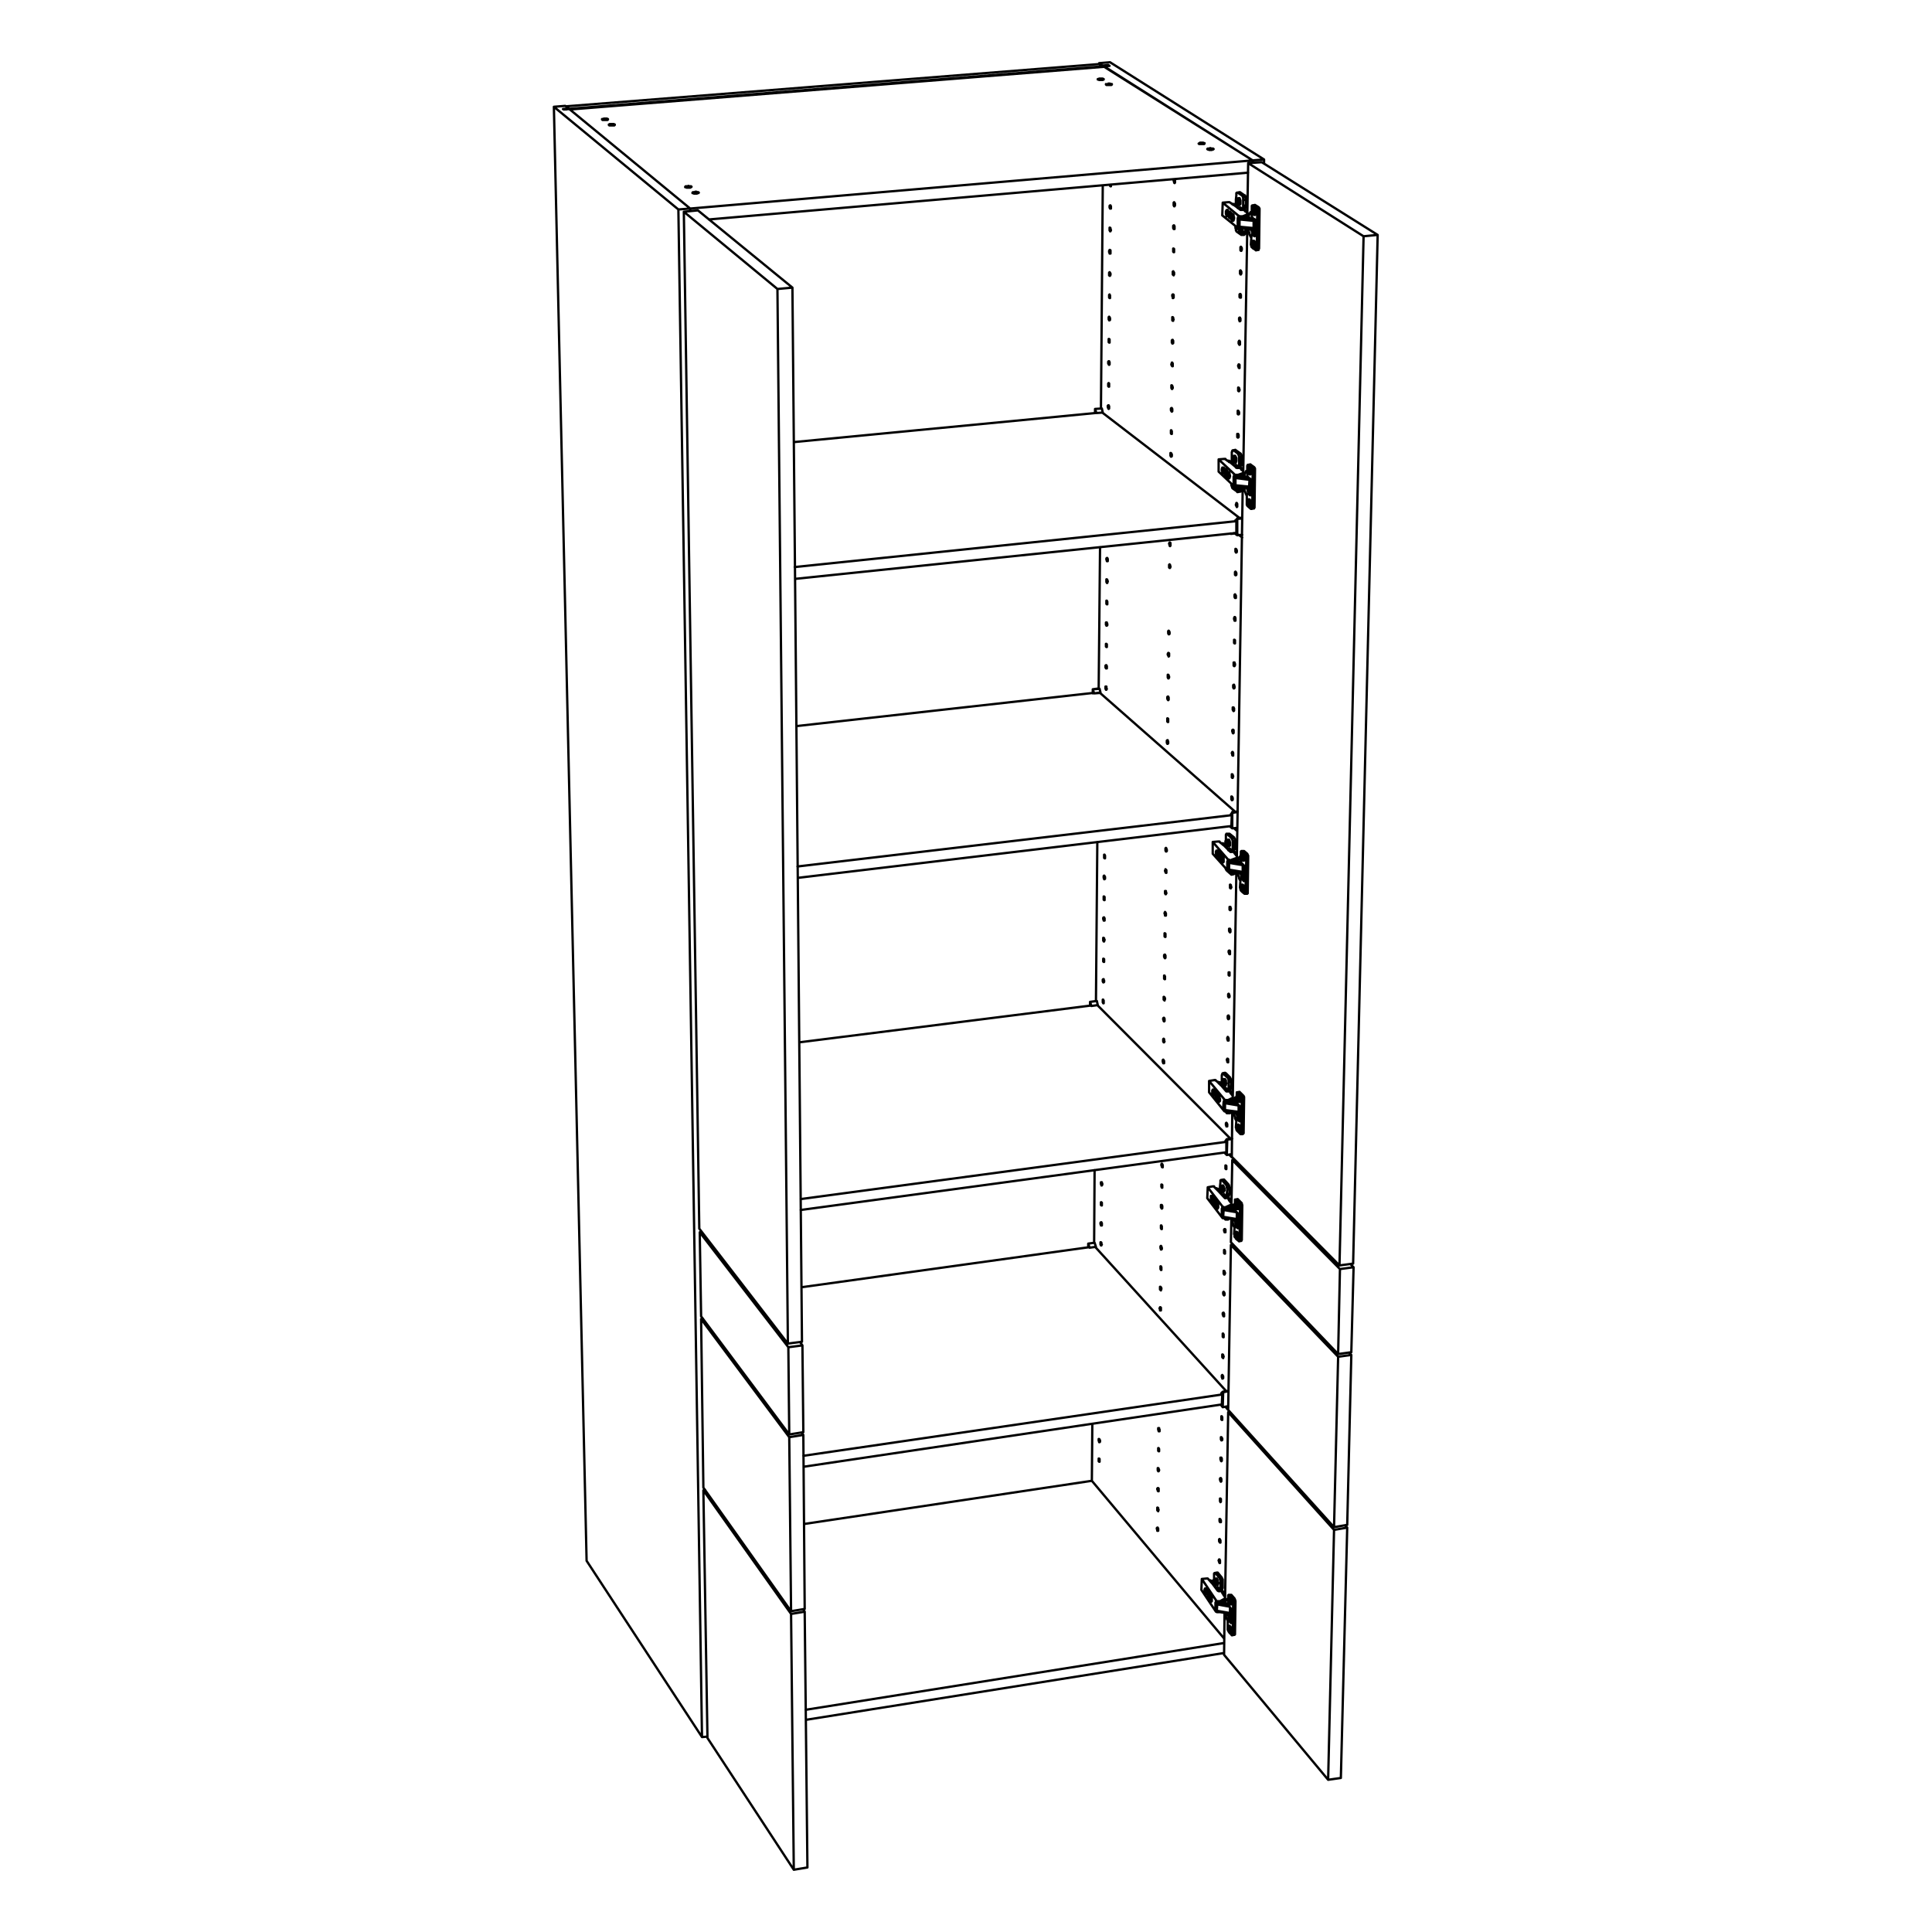 <?xml version="1.0" encoding="utf-8"?>
<!-- Generator: Adobe Illustrator 25.3.1, SVG Export Plug-In . SVG Version: 6.00 Build 0)  -->
<svg version="1.1" id="Lager_1" xmlns="http://www.w3.org/2000/svg" xmlns:xlink="http://www.w3.org/1999/xlink" x="0px" y="0px"
	 viewBox="0 0 425.2 425.2" style="enable-background:new 0 0 425.2 425.2;" xml:space="preserve">
<style type="text/css">
	.st0{fill:none;stroke:#000000;stroke-width:0.51;stroke-linecap:round;stroke-linejoin:round;stroke-miterlimit:10;}
</style>
<path class="st0" d="M273.4,114.1l-1.1,0.1 M271.1,250.7l-1,0.1 M272.4,178.7l-1.2,0.2 M270.3,306.2l-1.1,0.2 M271.5,45.1
	L271.5,45.1 M271.4,45.1L271.4,45.1 M271,47.1v-0.2 M271,47.6v-0.3 M270.9,47.7v-0.9 M270.8,47.7v-0.9 M270.8,47.8v-1 M270.7,47.8
	v-1.1 M270.7,47.8v-1.1 M273.4,50.3v-0.1 M266.5,348.2L266.5,348.2 M266.7,348.4v-0.3 M266.6,348.3v-0.2 M266.6,348.2L266.6,348.2
	 M266.1,350.6v-0.1 M266,350.7v-0.2 M266,350.7v-0.3 M265.9,350.7v-0.4 M268.3,354.8v-0.1 M268.1,354.8v-0.1 M270.4,101.6
	L270.4,101.6 M270.6,101.7L270.6,101.7 M270.5,101.7L270.5,101.7 M270.5,101.6L270.5,101.6 M270.1,104.1v-0.3 M270,104.2v-0.7
	 M269.9,104.3v-0.8 M269.9,104.3v-0.9 M269.8,104.3v-0.9 M269.8,104.3v-1 M272.5,107.2L272.5,107.2 M269.1,185.9v-0.1 M269.3,186
	L269.3,186 M269.2,185.9L269.2,185.9 M269.1,185.9L269.1,185.9 M268.8,188.3v-0.2 M268.6,188.3l0.1-0.3 M268.6,188.4v-0.5
	 M268.6,188.5v-0.6 M268.5,188.5v-0.7 M268.4,188.5l0.1-0.8 M271.1,191.8v-0.1 M270.9,191.8v-0.1 M267.9,261.9v-0.1 M268.1,262v-0.2
	 M268,262v-0.2 M267.9,261.9v-0.1 M267.5,264.2v-0.1 M267.4,264.3v-0.2 M267.4,264.4V264 M267.3,264.5v-0.6 M267.3,264.5v-0.6
	 M269.8,268.1L269.8,268.1 M269.7,268.1V268 M268.3,238.4L268.3,238.4 M268.5,238.6v-0.2 M268.4,238.5L268.4,238.5 M268.3,238.5
	L268.3,238.5 M267.8,240.8v-0.2 M267.8,241v-0.4 M267.7,241v-0.4 M267.7,241.1v-0.6 M267.6,241.1v-0.7 M270.2,244.6L270.2,244.6
	 M270.1,244.6v-0.1 M271,265.2L271,265.2L271,265.2 M271,265.2L271,265.2 M271,265.2L271,265.2L271,265.2 M271,265.3L271,265.3
	L271,265.3 M270.5,265.6l0.3-0.3 M270.2,265.6h0.2 M270.4,265.7h-0.3 M273.4,104.3L273.4,104.3 M273.6,104.4l-0.4,0.2 M272.8,104.5
	h0.3 M273.1,104.6h-0.3 M274.4,47.4L274.4,47.4 M274.5,47.5l-0.3,0.2 M273.7,47.6l0.3,0.1 M274.1,47.8l-0.3-0.1 M271.3,241.8
	l-0.4,0.4 M270.9,242.1l0.3-0.3 M270.6,242.1h0.2 M270.8,242.2h-0.3 M269.5,351.9L269.5,351.9 M269.6,351.9L269.6,351.9
	 M269.5,351.9L269.5,351.9v0.1 M269.5,352L269.5,352v-0.1 M269,352.3l0.3-0.3 M268.8,352.3h0.2 M269,352.4h-0.4 M272.2,189l-0.4,0.3
	 M271.7,189.2l0.4-0.3 M271.4,189.2h0.3 M271.7,189.4l-0.3-0.1 M269.5,352.4v0.2 M270.9,265.7v0.3 M269.3,267.9v0.1 M272.4,268.3
	L272.4,268.3 M272.4,267.3L272.4,267.3 M269.3,265.9l2.2,0.4 M270.5,191.6L270.5,191.6 M273.7,191.9L273.7,191.9 M273.7,190.9
	L273.7,190.9 M273.7,190.4L273.7,190.4 M270.6,189.5l2.2,0.4 M273.1,50.2L273.1,50.2 M272.8,50v0.2 M276.2,50.3L276.2,50.3
	 M276.2,49.2L276.2,49.2 M272.9,47.9l2.3,0.2 M272.2,107L272.2,107 M271.9,106.9v0.1 M275.2,107.2L275.2,107.2 M275.2,106.1
	L275.2,106.1 M271.9,104.8l2.3,0.3 M267.8,354.6L267.8,354.6 M270.9,355L270.9,355 M270.9,354.1L270.9,354.1 M267.9,353.1l2.7,0.5
	 M267.9,352.7l2.1,0.4 M269.6,244.4L269.6,244.4 M272.8,244.8L272.8,244.8 M272.8,243.8L272.8,243.8 M269.7,242.4l2.2,0.3
	 M272.1,245.1l1-0.1 M272.3,245.5l0.8-0.2 M272.3,245.7l0.8-0.1 M272.3,242.9L272.3,242.9 M272.4,246h0.7 M272.8,246.8L272.8,246.8
	 M270.3,355.4l0.9-0.1 M270.4,355.7l0.8-0.1 M270.4,356l0.8-0.1 M270.6,356.3l0.6-0.1 M270.9,357.2l0.1-0.1 M273,192.3l1-0.1
	 M273.2,192.6l0.8-0.1 M273.2,192.8l0.8-0.1 M273.2,190h0.1 M273.3,193.2l0.7-0.1 M273.7,193.8h0.1 M275.4,50.6h1 M275.6,50.9h0.8
	 M275.6,51.2l0.8-0.1 M275.6,48.2l0.2-0.1 M275.7,51.5h0.7 M276.1,52L276.1,52 M274.5,107.5l1-0.1 M274.6,107.9l0.8-0.1
	 M274.6,108.1l0.8-0.1 M274.6,105.1h0.2 M274.8,108.4h0.6 M275.1,109L275.1,109 M271.7,268.7l1-0.2 M271.9,269l0.8-0.1 M271.9,269.2
	l0.8-0.1 M271.9,266.5L271.9,266.5 M272,269.6l0.7-0.1 M272.4,270.3h0.1 M273,103L273,103 M268.2,262.2L268.2,262.2 M268.6,238.8
	L268.6,238.8 M271.5,187.5h0.2 M273.9,46.3h0.1 M266.9,348.5v-0.1 M125.1,23.8V24 M124.8,24v-0.1 M124.8,23.9l-0.9,0.1 M124.8,23.9
	l0.3-0.1 M124.4,23.3l0.7,0.5 M121.9,23.5l2.5-0.2 M125.3,24l26.6,21.9 M124.1,24.1l1.2-0.1 M123.9,24l0.2,0.1 M151.9,45.9l-2.6,0.2
	 M155.7,382.2l-1.2,0.1 M151.9,46.4v-0.5 M149.3,46.1l-27.4-22.6 M129.1,343.5l-7.2-320 M154.5,382.3l-25.4-38.8 M154.5,382.3
	l-5.2-336.2 M241.9,13.9v0.2 M242.6,14.5v-0.1 M243,14.4v0.1 M243.9,14.3v0.2 M278.2,35.1V36 M241.9,13.9l0.7,0.5 M242.6,14.4h0.4
	 M243,14.4l0.9-0.1 M243.9,14.3l0.3,0.2 M244.2,14.5l-1.2,0.1 M275.7,35.3l2.5-0.2 M278.2,35.1l-33.9-21.4 M244.3,13.7l-2.4,0.2
	 M255,332.3L255,332.3l-0.1-0.1v-0.1V332v-0.1h-0.1v-0.1h-0.1v0.1v0.1v0.1v0.1v0.1v0.1h0.1v0.1l0.1,0.1v-0.1v-0.1L255,332.3
	 M242.1,317.2L242.1,317.2V317l-0.1-0.1v-0.1l-0.1-0.1h-0.1v0.1v0.1v0.1v0.1l0.1,0.1v0.1v0.1h0.1l0.1-0.1V317.2 M242,321.5v-0.1
	v-0.1v-0.1v-0.1h-0.1V321h-0.1v0.1v0.1v0.1v0.1v0.1v0.1h0.1v0.1h0.1v-0.1V321.5 M254.9,336.7L254.9,336.7v-0.2v-0.1l-0.1-0.1v-0.1
	h-0.1l-0.1,0.1v0.1v0.1l0.1,0.1v0.1v0.1v0.1h0.1h0.1v-0.1V336.7 M275.7,35.3v0.5 M243,14.6l32.7,20.7 M240.4,313.4l-0.1,12.5
	 M240.9,257.5l-0.1,16 M241.5,185.3l-0.3,35 M242.1,120.4l-0.3,31.2 M242.7,40.8l-0.4,49.1 M243,14.6v0.1 M242,313.1L242,313.1
	L242,313.1 M242.5,273.9l-0.1-0.1v-0.1v-0.1v-0.1l-0.1-0.1h-0.1v0.1v0.1v0.1v0.1v0.1l0.1,0.1v0.1h0.1V274L242.5,273.9 M242.5,269.5
	v-0.1v-0.1v-0.1l-0.1-0.1V269h-0.1l-0.1,0.1v0.1v0.1v0.1l0.1,0.1v0.1v0.1h0.1h0.1v-0.1V269.5 M242.5,265.1V265v-0.1v-0.1v-0.1h-0.1
	v-0.1h-0.1v0.1v0.1v0.1v0.1v0.1v0.1l0.1,0.1h0.1v-0.1V265.1 M242.6,260.7v-0.1v-0.1l-0.1-0.1v-0.1v-0.1h-0.1h-0.1v0.1v0.1v0.1v0.1
	l0.1,0.1v0.1v0.1h0.1L242.6,260.7L242.6,260.7 M242.9,220.5L242.9,220.5v-0.2v-0.1l-0.1-0.1V220h-0.1v0.1v0.1v0.1v0.1v0.1v0.1
	l0.1,0.1v0.1h0.1v-0.1v-0.1V220.5 M243,216L243,216v-0.2l-0.1-0.1v-0.1v-0.1h-0.1l-0.1,0.1v0.1v0.1v0.1v0.1l0.1,0.1v0.1h0.1l0.1-0.1
	V216 M243,211.5L243,211.5v-0.2v-0.1v-0.1l-0.1-0.1h-0.1v0.1v0.1v0.1v0.1v0.1v0.1l0.1,0.1h0.1v-0.1V211.5 M243.1,206.9v-0.1
	l-0.1-0.1v-0.1v-0.1h-0.1v-0.1h-0.1v0.1v0.1v0.1v0.1v0.1v0.1l0.1,0.1v0.1h0.1v-0.1L243.1,206.9L243.1,206.9 M243.1,202.4v-0.1v-0.1
	v-0.1L243,202v-0.1h-0.1l-0.1,0.1v0.1v0.1v0.1l0.1,0.1v0.1v0.1h0.1h0.1V202.4L243.1,202.4 M243.1,197.8v-0.1v-0.1v-0.1v-0.1H243
	v-0.1h-0.1v0.1v0.1v0.1v0.1v0.1v0.1v0.1h0.1v0.1h0.1V198v-0.1V197.8 M243.2,193.2L243.2,193.2V193h-0.1v-0.1v-0.1l-0.1-0.1v0.1h-0.1
	v0.1v0.1v0.1v0.1l0.1,0.1v0.1v0.1h0.1v-0.1h0.1v-0.1V193.2 M243.2,188.6L243.2,188.6v-0.1v-0.1v-0.1l-0.1-0.1v-0.1H243v0.1v0.1v0.1
	v0.1v0.1v0.1v0.1l0.1,0.1h0.1v-0.1V188.6L243.2,188.6 M243.6,151.6l-0.1-0.1v-0.1v-0.1v-0.1v-0.1h-0.1h-0.1v0.1v0.1v0.1v0.1v0.1
	l0.1,0.1v0.1h0.1L243.6,151.6L243.6,151.6L243.6,151.6 M243.6,146.9v-0.1v-0.1v-0.1l-0.1-0.1v-0.1h-0.1l-0.1,0.1v0.1v0.1v0.1v0.1
	l0.1,0.1v0.1h0.1h0.1V147V146.9 M243.6,142.2L243.6,142.2V142v-0.1v-0.1l-0.1-0.1h-0.1v0.1v0.1v0.1v0.1v0.1v0.1l0.1,0.1h0.1v-0.1
	V142.2 M243.7,137.5v-0.1v-0.1l-0.1-0.1v-0.1V137h-0.1h-0.1v0.1v0.1v0.1v0.1v0.1l0.1,0.1v0.1h0.1l0.1-0.1V137.5 M243.7,132.7
	L243.7,132.7v-0.2v-0.1l-0.1-0.1v-0.1h-0.1v0.1v0.1v0.1v0.1v0.1v0.1v0.1l0.1,0.1h0.1v-0.1v-0.1V132.7 M243.8,128v-0.1l-0.1-0.1v-0.1
	v-0.1l-0.1-0.1h-0.1v0.1v0.1v0.1v0.1v0.1v0.1l0.1,0.1v0.1h0.1v-0.1L243.8,128L243.8,128 M243.8,123.2L243.8,123.2L243.8,123.2V123
	l-0.1-0.1v-0.1h-0.1l-0.1,0.1v0.1v0.1v0.1l0.1,0.1v0.1v0.1h0.1h0.1v-0.1v-0.1V123.2 M244.1,89.7v-0.1v-0.1v-0.1l-0.1-0.1v-0.1h-0.1
	v0.1h-0.1v0.1v0.1v0.1l0.1,0.1v0.1v0.1L244,90l0.1-0.1v-0.1V89.7 M244.1,84.8v-0.1v-0.1v-0.1v-0.1H244v-0.1l-0.1,0.1v0.1v0.1v0.1
	v0.1v0.1V85h0.1v0.1h0.1V85v-0.1V84.8 M244.2,80v-0.1v-0.1v-0.1l-0.1-0.1v-0.1H244l-0.1,0.1v0.1v0.1v0.1V80l0.1,0.1v0.1l0.1,0.1
	l0.1-0.1V80L244.2,80 M244.2,75.1L244.2,75.1v-0.2v-0.1v-0.1h-0.1v-0.1H244v0.1v0.1v0.1V75v0.1v0.1v0.1l0.1,0.1h0.1v-0.1v-0.1V75.1
	 M244.3,70.2v-0.1V70l-0.1-0.1v-0.1l-0.1-0.1v0.1H244v0.1V70v0.1v0.1v0.1l0.1,0.1v0.1h0.1l0.1-0.1v-0.1V70.2 M244.3,65.3v-0.1v-0.1
	V65l-0.1-0.1v-0.1l-0.1,0.1V65v0.1v0.1v0.1v0.1v0.1l0.1,0.1h0.1v-0.1v-0.1V65.3 M244.4,60.4v-0.1v-0.1l-0.1-0.1V60h-0.1v-0.1
	l-0.1,0.1v0.1v0.1v0.1v0.1v0.1v0.1h0.1v0.1h0.1v-0.1l0.1-0.1V60.4 M244.4,55.5v-0.1v-0.1v-0.1v-0.1h-0.1V55h-0.1v0.1l-0.1,0.1v0.1
	v0.1v0.1l0.1,0.1v0.1v0.1h0.1h0.1v-0.1V55.5L244.4,55.5 M244.5,50.6L244.5,50.6l-0.1-0.2v-0.1v-0.1l-0.1-0.1h-0.1v0.1v0.1v0.1v0.1
	v0.1v0.1l0.1,0.1v0.1h0.1v-0.1l0.1-0.1V50.6 M244.5,45.6L244.5,45.6v-0.2l-0.1-0.1v-0.1h-0.1l-0.1,0.1v0.1v0.1v0.1v0.1l0.1,0.1v0.1
	h0.1h0.1v-0.1v-0.1V45.6 M244.3,40.7L244.3,40.7v0.1v0.1l0.1,0.1h0.1v-0.1v-0.1v-0.1 M244.5,40.7v-0.1 M268.5,343.7L268.5,343.7
	L268.5,343.7v-0.2v-0.1l-0.1-0.1v-0.1h-0.1v0.1l-0.1,0.1v0.1l0.1,0.1v0.1v0.1l0.1,0.1v0.1h0.1v-0.1v-0.1V343.7 M268.6,339.3v-0.1
	v-0.1V339l-0.1-0.1v-0.1l-0.1-0.1l-0.1,0.1v0.1v0.1v0.1v0.1l0.1,0.1v0.1l0.1,0.1h0.1v-0.1V339.3 M268.7,334.8v-0.1v-0.1l-0.1-0.1
	v-0.1l-0.1-0.1h-0.1v0.1v0.1v0.1v0.1v0.1l0.1,0.1v0.1h0.1h0.1v-0.1V334.8 M268.7,330.3v-0.1v-0.1V330v-0.1l-0.1-0.1h-0.1v0.1v0.1
	v0.1v0.1v0.1v0.1l0.1,0.1v0.1l0.1-0.1v-0.1V330.3 M268.8,325.8v-0.1v-0.1v-0.1l-0.1-0.1v-0.1h-0.1l-0.1,0.1v0.1v0.1v0.1l0.1,0.1v0.1
	v0.1h0.1v0.1l0.1-0.1v-0.1V325.8 M268.9,321.3v-0.1v-0.1V321h-0.1v-0.1v-0.1h-0.1h-0.1v0.1v0.1v0.1v0.1l0.1,0.1v0.1v0.1h0.1v0.1
	v-0.1h0.1v-0.1V321.3 M269,316.8v-0.1v-0.1l-0.1-0.1v-0.1l-0.1-0.1h-0.1v0.1v0.1v0.1v0.1v0.1l0.1,0.1v0.1h0.1l0.1-0.1V316.8
	 M269,312.3v-0.1v-0.1V312v-0.1l-0.1-0.1v-0.1h-0.1v0.1v0.1v0.1v0.1v0.1v0.1v0.1h0.1v0.1h0.1v-0.1V312.3 M269.2,303.2L269.2,303.2
	V303v-0.1l-0.1-0.1v-0.1H269v-0.1v0.1h-0.1v0.1v0.1v0.1v0.1l0.1,0.1v0.1v0.1h0.1l0.1-0.1V303.2 M269.3,298.6v-0.1l-0.1-0.1v-0.1
	v-0.1l-0.1-0.1H269v0.1v0.1v0.1v0.1v0.1v0.1h0.1v0.1l0.1,0.1v-0.1L269.3,298.6L269.3,298.6 M269.3,294.1V294v-0.1v-0.1v-0.1
	l-0.1-0.1v-0.1h-0.1v0.1v0.1v0.1v0.1v0.1v0.1v0.1h0.1v0.1h0.1v-0.1V294.1 M269.4,289.5v-0.1v-0.1v-0.1v-0.1l-0.1-0.1v-0.1h-0.1v0.1
	h-0.1v0.1v0.1v0.1l0.1,0.1v0.1v0.1l0.1,0.1h0.1v-0.1V289.5 M269.5,284.9v-0.1v-0.1v-0.1l-0.1-0.1v-0.1l-0.1-0.1l-0.1,0.1v0.1v0.1
	v0.1v0.1l0.1,0.1v0.1l0.1,0.1l0.1-0.1V284.9 M269.6,280.3L269.6,280.3v-0.2l-0.1-0.1v-0.1v-0.1h-0.1v-0.1h-0.1v0.1v0.1v0.1v0.1v0.1
	v0.1l0.1,0.1v0.1h0.1v-0.1L269.6,280.3 M269.6,275.6v-0.1v-0.1v-0.1l-0.1-0.1v-0.1h-0.1v0.1v0.1v0.1v0.1v0.1v0.1v0.1h0.1v0.1h0.1
	v-0.1v-0.1V275.6 M269.7,271v-0.1v-0.1v-0.1v-0.1h-0.1v-0.1h-0.1l-0.1,0.1v0.1v0.1v0.1l0.1,0.1v0.1v0.1h0.1h0.1v-0.1V271 M269.9,257
	v-0.1v-0.1v-0.1v-0.1l-0.1-0.1h-0.1v0.1v0.1v0.1v0.1v0.1v0.1v0.1h0.1v0.1h0.1v-0.1v-0.1V257 M270.1,247.7v-0.1v-0.1v-0.1l-0.1-0.1
	v-0.1l-0.1-0.1l-0.1,0.1v0.1v0.1v0.1v0.1l0.1,0.1v0.1v0.1h0.1h0.1V247.7L270.1,247.7 M270.3,233.5L270.3,233.5v-0.2v-0.1v-0.1h-0.1
	V233h-0.1v0.1l-0.1,0.1v0.1l0.1,0.1v0.1v0.1v0.1h0.1v0.1h0.1v-0.1v-0.1V233.5 M270.4,228.8L270.4,228.8v-0.2v-0.1l-0.1-0.1v-0.1
	h-0.1v-0.1v0.1l-0.1,0.1v0.1v0.1v0.1l0.1,0.1v0.1v0.1h0.1h0.1v-0.1V228.8 M270.5,224L270.5,224v-0.2v-0.1h-0.1v-0.1v-0.1h-0.1
	l-0.1,0.1v0.1v0.1v0.1v0.1v0.1l0.1,0.1v0.1h0.1v-0.1h0.1v-0.1V224 M270.6,219.3v-0.1v-0.1l-0.1-0.1v-0.1v-0.1h-0.1v-0.1l-0.1,0.1
	v0.1v0.1v0.1v0.1v0.1l0.1,0.1v0.1h0.1v-0.1h0.1V219.3 M270.6,214.5L270.6,214.5v-0.2v-0.1v-0.1V214h-0.1h-0.1v0.1v0.1v0.1v0.1v0.1
	v0.1l0.1,0.1h0.1v-0.1V214.5 M270.7,209.7L270.7,209.7v-0.2v-0.1v-0.1l-0.1-0.1h-0.1l-0.1,0.1v0.1v0.1v0.1l0.1,0.1v0.1v0.1h0.1v0.1
	h0.1v-0.1v-0.1V209.7 M270.8,204.9v-0.1v-0.1v-0.1l-0.1-0.1v-0.1h-0.1h-0.1v0.1v0.1v0.1v0.1v0.1l0.1,0.1v0.1h0.1v0.1l0.1-0.1V204.9
	L270.8,204.9 M270.9,200.1V200v-0.1l-0.1-0.1v-0.1v-0.1h-0.1h-0.1v0.1v0.1v0.1v0.1v0.1v0.1h0.1v0.1h0.1L270.9,200.1L270.9,200.1
	 M271,195.3v-0.1l-0.1-0.1V195v-0.1v-0.1h-0.1v-0.1h-0.1v0.1v0.1v0.1v0.1v0.1v0.1v0.1l0.1,0.1h0.1v-0.1L271,195.3 M271.3,175.8v-0.1
	v-0.1l-0.1-0.1v-0.1l-0.1-0.1H271v0.1v0.1v0.1v0.1v0.1v0.1l0.1,0.1v0.1h0.1l0.1-0.1v-0.1V175.8 M271.4,170.9v-0.1l-0.1-0.1v-0.1
	v-0.1l-0.1-0.1h-0.1v0.1v0.1v0.1v0.1v0.1v0.1v0.1l0.1,0.1h0.1v-0.1L271.4,170.9L271.4,170.9 M271.4,166v-0.1v-0.1v-0.1l-0.1-0.1
	v-0.1h-0.1v0.1l-0.1,0.1v0.1l0.1,0.1v0.1v0.1v0.1l0.1,0.1h0.1v-0.1v-0.1V166 M271.5,161.1V161v-0.1v-0.1v-0.1h-0.1v-0.1h-0.1v0.1
	h-0.1v0.1v0.1v0.1l0.1,0.1v0.1v0.1l0.1,0.1l0.1-0.1V161.1L271.5,161.1 M271.6,156.2L271.6,156.2V156v-0.1l-0.1-0.1v-0.1h-0.1h-0.1
	v0.1v0.1v0.1v0.1v0.1l0.1,0.1v0.1l0.1,0.1l0.1-0.1v-0.1V156.2 M271.7,151.3v-0.1V151h-0.1v-0.1v-0.1v-0.1h-0.1l-0.1,0.1v0.1v0.1v0.1
	v0.1v0.1l0.1,0.1v0.1h0.1l0.1-0.1V151.3 M271.8,146.3v-0.1v-0.1l-0.1-0.1v-0.1v-0.1h-0.1h-0.1v0.1v0.1v0.1v0.1v0.1v0.1v0.1h0.1v0.1
	h0.1v-0.1l0.1-0.1V146.3 M271.8,141.3v-0.1v-0.1V141v-0.1l-0.1-0.1h-0.1v0.1v0.1v0.1v0.1v0.1v0.1v0.1l0.1,0.1h0.1v-0.1v-0.1V141.3
	 M271.9,136.4v-0.1v-0.2V136l-0.1-0.1v-0.1h-0.1v0.1l-0.1,0.1v0.1v0.1v0.1l0.1,0.1v0.1v0.1h0.1h0.1v-0.1V136.4 M272,131.4v-0.1v-0.1
	v-0.1l-0.1-0.1v-0.1l-0.1-0.1v0.1h-0.1v0.1v0.1v0.1v0.1v0.1l0.1,0.1v0.1h0.1h0.1v-0.1V131.4 M272.1,126.4v-0.1v-0.2L272,126v-0.1
	l-0.1-0.1v0.1h-0.1v0.1v0.1v0.1v0.1v0.1v0.1h0.1v0.1h0.1l0.1-0.1V126.4 M272.2,121.3v-0.1v-0.1l-0.1-0.1v-0.1l-0.1-0.1h-0.1v0.1v0.1
	v0.1v0.2v0.1l0.1,0.1v0.1h0.1l0.1-0.1v-0.1V121.3 M272.3,111.3v-0.1V111v-0.1l-0.1-0.1v-0.1h-0.1v0.1v0.1L272,111v0.1v0.1l0.1,0.1
	v0.1l0.1,0.1v0.1l0.1-0.1v-0.1V111.3 M272.6,96v-0.1v-0.1v-0.1l-0.1-0.1v-0.1h-0.1h-0.1v0.1v0.1v0.1v0.1V96v0.1v0.1h0.1v0.1h0.1
	l0.1-0.1v-0.1V96 M272.7,90.9v-0.1v-0.1l-0.1-0.1v-0.1l-0.1-0.1h-0.1v0.1v0.1v0.1v0.1v0.1V91v0.1h0.1v0.1h0.1l0.1-0.1V91V90.9
	 M272.8,85.8v-0.1l-0.1-0.1v-0.1v-0.1l-0.1-0.1h-0.1v0.1v0.1v0.1v0.1v0.1v0.1V86l0.1,0.1h0.1V86l0.1-0.1V85.8 M272.8,80.7v-0.1v-0.1
	v-0.1v-0.1l-0.1-0.1h-0.1v0.1l-0.1,0.1v0.1v0.1l0.1,0.1v0.1v0.1l0.1,0.1h0.1v-0.1v-0.1V80.7 M272.9,75.6L272.9,75.6v-0.3v-0.1
	l-0.1-0.1V75h-0.1v0.1l-0.1,0.1v0.1v0.1v0.1v0.1l0.1,0.1v0.1l0.1,0.1l0.1-0.1v-0.1V75.6 M273,70.4v-0.1v-0.1v-0.1l-0.1-0.1v-0.1
	h-0.1l-0.1,0.1v0.1v0.1v0.1v0.1l0.1,0.1v0.1v0.1h0.1l0.1-0.1v-0.1V70.4 M273.1,65.2v-0.1V65v-0.1l-0.1-0.1v-0.1h-0.1v0.1h-0.1v0.1
	V65v0.1v0.1v0.1v0.1h0.1v0.1h0.1h0.1v-0.1v-0.1V65.2 M273.2,60.1v-0.2v-0.1l-0.1-0.1v-0.1l-0.1-0.1l-0.1,0.1v0.1v0.1v0.1V60v0.1v0.1
	l0.1,0.1v0.1h0.1v-0.1l0.1-0.1V60.1 M273.3,54.9v-0.2v-0.1l-0.1-0.1v-0.1h-0.1v-0.1l-0.1,0.1v0.1v0.1v0.1v0.1v0.1V55v0.1h0.1v0.1
	h0.1v-0.1V55h0.1V54.9 M255,328v-0.1v-0.1v-0.1v-0.1l-0.1-0.1h-0.1v0.1h-0.1v0.1v0.1l0.1,0.1v0.1v0.1l0.1,0.1h0.1v-0.1V328
	 M255.1,323.6v-0.1l-0.1-0.1v-0.1v-0.1l-0.1-0.1h-0.1v0.1v0.1v0.1v0.1v0.1l0.1,0.1v0.1h0.1L255.1,323.6L255.1,323.6 M255.1,319.2
	L255.1,319.2V319v-0.1l-0.1-0.1v-0.1h-0.1v0.1v0.1v0.1v0.1v0.1v0.1l0.1,0.1h0.1v-0.1V319.2 M255.2,314.8v-0.1v-0.1l-0.1-0.1v-0.1
	v-0.1H255h-0.1v0.1v0.1v0.1v0.1l0.1,0.1v0.1v0.1h0.1h0.1v-0.1V314.8 M255.5,288.2v-0.1V288v-0.1v-0.1h-0.1v-0.1h-0.1v0.1l-0.1,0.1
	v0.1l0.1,0.1v0.1v0.1v0.1h0.1h0.1V288.2L255.5,288.2 M255.6,283.7v-0.1v-0.1l-0.1-0.1v-0.1l-0.1-0.1h-0.1v0.1v0.1v0.1v0.1v0.1v0.1
	h0.1v0.1l0.1,0.1v-0.1L255.6,283.7L255.6,283.7 M255.6,279.2v-0.1V279v-0.1l-0.1-0.1v-0.1h-0.1v0.1v0.1v0.1v0.1v0.1v0.1l0.1,0.1v0.1
	h0.1v-0.1V279.2L255.6,279.2 M255.7,274.7L255.7,274.7v-0.1l-0.1-0.1v-0.1v-0.1l-0.1-0.1l-0.1,0.1v0.1v0.1v0.1v0.1l0.1,0.1v0.1v0.1
	h0.1v-0.1h0.1V274.7L255.7,274.7 M255.7,270.2v-0.1V270v-0.1l-0.1-0.1v-0.1h-0.1v0.1v0.1v0.1v0.1v0.1v0.1l0.1,0.1v0.1h0.1v-0.1
	V270.2L255.7,270.2 M255.8,265.7v-0.1v-0.1v-0.1h-0.1v-0.1v-0.1h-0.1h-0.1v0.1v0.1v0.1v0.1v0.1l0.1,0.1v0.1h0.1v0.1v-0.1h0.1V265.7
	L255.8,265.7 M255.8,261.2v-0.1V261v-0.1v-0.1l-0.1-0.1h-0.1v0.1v0.1v0.1v0.1v0.1H255.8l-0.1,0.2h0.1V261.2L255.8,261.2
	 M255.9,256.6L255.9,256.6v-0.1v-0.1l-0.1-0.1v-0.1l-0.1-0.1v0.1h-0.1v0.1v0.1v0.1l0.1,0.1v0.1v0.1l0.1,0.1h0.1v-0.1v-0.1V256.6
	 M256.2,233.8L256.2,233.8v-0.2v-0.1l-0.1-0.1v-0.1H256v-0.1v0.1h-0.1v0.1v0.1v0.1v0.1l0.1,0.1v0.1v0.1h0.1h0.1v-0.1V233.8
	 M256.3,229.2l-0.1-0.1V229v-0.1v-0.1v-0.1h-0.1v-0.1l-0.1,0.1v0.1v0.1v0.1v0.1v0.1l0.1,0.1v0.1h0.1v-0.1v-0.1H256.3 M256.3,224.5
	L256.3,224.5v-0.2v-0.1l-0.1-0.1V224h-0.1v0.1H256v0.1v0.1v0.1l0.1,0.1v0.1v0.1l0.1,0.1l0.1-0.1v-0.1V224.5 M256.4,219.9v-0.1v-0.1
	l-0.1-0.1v-0.1l-0.1-0.1h-0.1v0.1v0.1v0.1v0.1v0.1v0.1h0.1v0.1l0.1,0.1v-0.1L256.4,219.9L256.4,219.9 M256.4,215.3v-0.1v-0.1V215
	v-0.1l-0.1-0.1v-0.1h-0.1v0.1v0.1v0.1v0.1v0.1v0.1v0.1l0.1,0.1h0.1v-0.1V215.3 M256.5,210.6v-0.1v-0.1v-0.1l-0.1-0.1v-0.1h-0.1
	l-0.1,0.1v0.1v0.1v0.1v0.1l0.1,0.1v0.1h0.1v0.1v-0.1h0.1V210.6L256.5,210.6 M256.5,205.9v-0.1v-0.1v-0.1v-0.1h-0.1v-0.1h-0.1v0.1
	v0.1v0.1v0.1v0.1v0.1v0.1h0.1v0.1h0.1v-0.1V205.9L256.5,205.9 M256.6,201.3v-0.1v-0.1V201l-0.1-0.1v-0.1l-0.1-0.1v0.1l-0.1,0.1v0.1
	v0.1l0.1,0.1v0.1v0.1v0.1h0.1h0.1v-0.1V201.3 M256.7,196.6v-0.1l-0.1-0.1v-0.1v-0.1v-0.1h-0.1h-0.1v0.1v0.1v0.1v0.1v0.1l0.1,0.1v0.1
	h0.1v-0.1L256.7,196.6L256.7,196.6 M256.7,191.9v-0.1v-0.1v-0.1v-0.1l-0.1-0.1l-0.1-0.1v0.1v0.1l-0.1,0.1v0.1l0.1,0.1v0.1v0.1
	l0.1,0.1h0.1V191.9L256.7,191.9 M256.8,187.2L256.8,187.2V187l-0.1-0.1v-0.1v-0.1l-0.1-0.1v0.1h-0.1v0.1v0.1v0.1v0.1v0.1l0.1,0.1
	v0.1h0.1l0.1-0.1V187.2 M257.1,163.4v-0.1v-0.1l-0.1-0.1V163v-0.1h-0.1l-0.1,0.1v0.1v0.1v0.1v0.1v0.1l0.1,0.1v0.1h0.1v-0.1h0.1v-0.1
	V163.4 M257.1,158.6v-0.1v-0.1v-0.1v-0.1H257v-0.1h-0.1v0.1v0.1v0.1v0.1v0.1v0.1v0.1h0.1v0.1h0.1v-0.1V158.6L257.1,158.6
	 M257.2,153.8v-0.1v-0.1v-0.1l-0.1-0.1v-0.1H257l-0.1,0.1v0.1v0.1v0.1v0.1l0.1,0.1v0.1l0.1,0.1l0.1-0.1v-0.1V153.8 M257.3,149v-0.1
	l-0.1-0.1v-0.1v-0.1l-0.1-0.1H257v0.1v0.1v0.1v0.1v0.1v0.1l0.1,0.1v0.1h0.1v-0.1l0.1-0.1V149 M257.3,144.2L257.3,144.2V144v-0.1
	v-0.1l-0.1-0.1h-0.1v0.1l-0.1,0.1v0.1v0.1l0.1,0.1v0.1l0.1,0.1v0.1l0.1-0.1v-0.1V144.2 M257.4,139.3v-0.1v-0.1l-0.1-0.1v-0.1
	l-0.1-0.1v0.1h-0.1v0.1v0.1v0.1v0.1v0.1l0.1,0.1v0.1h0.1l0.1-0.1v-0.1V139.3 M257.6,124.8v-0.1v-0.1l-0.1-0.1v-0.1v-0.1h-0.1v-0.1
	l-0.1,0.1v0.1v0.1v0.1v0.1v0.1v0.1h0.1v0.1h0.1v-0.1L257.6,124.8 M257.6,119.9v-0.1v-0.1v-0.1v-0.1l-0.1-0.1h-0.1v0.1l-0.1,0.1v0.1
	l0.1,0.1v0.1v0.1v0.1h0.1v0.1l0.1-0.1V120V119.9 M257.9,100.2L257.9,100.2V100l-0.1-0.1v-0.1l-0.1-0.1h-0.1v0.1v0.1v0.1v0.1v0.1v0.1
	l0.1,0.1v0.1h0.1v-0.1h0.1v-0.1V100.2 M257.9,95.3v-0.1v-0.1V95v-0.1l-0.1-0.1v-0.1h-0.1v0.1v0.1V95v0.1v0.1v0.1v0.1l0.1,0.1h0.1
	v-0.1V95.3 M258,90.3v-0.1v-0.1V90l-0.1-0.1v-0.1h-0.1l-0.1,0.1V90v0.1v0.1v0.1l0.1,0.1v0.1l0.1,0.1l0.1-0.1v-0.1V90.3 M258.1,85.3
	v-0.1l-0.1-0.1V85v-0.1l-0.1-0.1h-0.1v0.1V85v0.1v0.1v0.1v0.1l0.1,0.1v0.1h0.1v-0.1l0.1-0.1V85.3 M258.1,80.3v-0.1v-0.1V80l-0.1-0.1
	v-0.1h-0.1v0.1V80l-0.1,0.1v0.1v0.1l0.1,0.1v0.1l0.1,0.1h0.1v-0.1v-0.1V80.3 M258.2,75.3v-0.1v-0.1V75l-0.1-0.1v-0.1H258v0.1h-0.1
	V75v0.1v0.1v0.1v0.1l0.1,0.1v0.1h0.1l0.1-0.1v-0.1V75.3 M258.3,70.3l-0.1-0.1v-0.1V70v-0.1l-0.1-0.1H258v0.1V70v0.1v0.1v0.1v0.1v0.1
	l0.1,0.1h0.1v-0.1v-0.1L258.3,70.3 M258.3,65.3v-0.1v-0.1V65v-0.1l-0.1-0.1h-0.1v0.1H258V65v0.1v0.1l0.1,0.1v0.1v0.1v0.1h0.1
	l0.1-0.1v-0.1V65.3 M258.4,60.2v-0.1V60h-0.1v-0.1v-0.1h-0.1v-0.1l-0.1,0.1v0.1V60v0.1v0.1v0.1v0.1l0.1,0.1l0.1,0.1v-0.1l0.1-0.1
	v-0.1V60.2 M258.4,55.2v-0.1V55v-0.1v-0.1h-0.1v-0.1h-0.1v0.1v0.1V55v0.1v0.1v0.1v0.1l0.1,0.1h0.1v-0.1v-0.1V55.2 M258.5,50.1
	L258.5,50.1v-0.2v-0.1l-0.1-0.1v-0.1h-0.1v0.1h-0.1v0.1v0.1V50v0.1v0.1l0.1,0.1v0.1h0.1h0.1v-0.1v-0.1V50.1 M258.6,45v-0.1v-0.1
	h-0.1v-0.1v-0.1h-0.1v-0.1v0.1h-0.1v0.1v0.1v0.1V45v0.1v0.1l0.1,0.1v0.1h0.1v-0.1l0.1-0.1V45L258.6,45 M258.6,40v-0.1v-0.1v-0.1
	v-0.1l-0.1-0.1h-0.1v0.1l-0.1,0.1v0.1l0.1,0.1V40v0.1v0.1h0.1v0.1l0.1-0.1V40L258.6,40 M242.5,89.9L242.5,89.9 M242.7,90.8
	L242.7,90.8 M242.5,89.9l0.2,0.9 M241.3,90.9l1.4-0.1 M242.5,89.9L241,90 M270.9,117.5l0.9-0.1 M272.6,117.7l0.8,0.6 M273.4,117.7
	l-1.1,0.1 M272.3,114.1l-0.3,0.4 M272,114.5L272,114.5h-0.1v0.1h0.1 M272,114.6L272,114.6 M272.1,114.7v2.6 M272.1,117.3
	L272.1,117.3 M241.1,90.9v-0.1 M241.1,90.8l0.2,0.1 M241.3,90.9L241.3,90.9 M241.3,90.9L241,90 M241,90L241,90L241,90 M241,90.9
	v-0.8 M270.9,117.5l-0.1-0.1 M271.1,117.4l-0.2,0.1 M271.6,117.3l0.7,0.5 M272.3,117.8v-3.6 M272.3,114.2L272.3,114.2 M241.3,220.3
	L241.3,220.3h0.1 M241.6,221.2L241.6,221.2 M241.4,220.3l0.2,0.9 M240.2,221.4l1.4-0.2 M241.4,220.3l-1.5,0.2 M270.5,254.1l0.6,0.6
	 M271.1,254l-1.1,0.2 M271.1,254.7v-0.1 M271.2,254.7L271.2,254.7 M270,250.7l-0.3,0.4 M269.7,251.1L269.7,251.1 M269.7,251.1
	l0.2,0.2 M269.9,251.3v2.4 M269.8,253.6l0.1,0.1 M240,221.3L240,221.3 M240,221.3l0.2,0.1 M240.2,221.4L240.2,221.4 M240.2,221.4
	l-0.3-0.9 M239.9,220.5L239.9,220.5 M239.9,221.3v-0.8 M269.5,253.7l0.5,0.5 M270,254.2l0.1-3.4 M270.1,250.8L270.1,250.8
	L270.1,250.8L270.1,250.8 M241.9,151.5L241.9,151.5v0.1h0.1 M242.2,152.4L242.2,152.4v0.1 M242,151.6l0.2,0.8 M240.8,152.6l1.4-0.2
	 M242,151.6l-1.5,0.1 M271.6,182.3l0.7,0.6 M272.3,182.2l-1.1,0.1 M271.2,178.8l-0.3,0.4 M270.9,179.2L270.9,179.2 M270.9,179.2
	l0.2,0.2 M271.1,179.4l-0.1,2.4 M271,181.8L271,181.8 M240.6,152.5L240.6,152.5 M240.6,152.5l0.2,0.1 M240.8,152.6L240.8,152.6
	 M240.8,152.6l-0.3-0.9 M240.5,151.7L240.5,151.7v0.1 M240.5,152.6v-0.8 M270.7,181.9l0.5,0.4 M271.2,182.3v-3.4 M271.2,178.9v-0.1
	v-0.1v0.1 M240.9,273.5L240.9,273.5 M241.2,274.4L241.2,274.4 M240.9,273.5l0.3,0.9 M239.8,274.6l1.4-0.2 M240.9,273.5l-1.4,0.2
	 M269.7,309.6l0.5,0.6 M270.2,309.5l-1.1,0.2 M270.2,310.2v-0.7 M270.3,310.2h-0.1 M269.1,306.3l-0.3,0.3 M268.8,306.6L268.8,306.6
	L268.8,306.6 M268.8,306.7l0.2,0.2 M269,306.9l-0.1,2.3 M268.9,309.1L268.9,309.1 M239.6,274.5L239.6,274.5 M239.6,274.5l0.2,0.1
	 M239.8,274.6L239.8,274.6 M239.8,274.6l-0.3-0.9 M239.5,273.7L239.5,273.7 M239.5,274.5v-0.8 M268.7,309.2l0.4,0.5 M269.1,309.7
	l0.1-3.3 M269.2,306.4L269.2,306.4L269.2,306.4l-0.1-0.1 M271.4,45.1L271.4,45.1 M271.5,45l-0.1,0.1 M271.6,45L271.6,45L271.6,45
	L271.6,45 M271.6,44.9V45 M271.4,44.9L271.4,44.9h0.1h0.1 M271.4,44.9L271.4,44.9 M271.1,44.8v0.1h0.1h0.1h0.1 M270,47.4L270,47.4
	 M269.9,46.9h0.1 M270,47L270,47 M270,46.8L270,46.8 M270,47h0.2 M270,46.8v0.1 M270,46.9l0.1,0.1 M270.1,47L270.1,47 M270,47
	l0.2,0.1 M270,47.4V47 M270,47.4L270,47.4 M270,47v0.4 M269.9,46.9L270,47 M269.9,46.7v0.2 M270,46.8l-0.1-0.1 M270,46.4v0.4
	 M270,46.4L270,46.4 M270,46.8v-0.4 M270.2,47l-0.2-0.2 M270.2,47.1L270.2,47.1 M269.8,46.7v0.2V47v0.1l0.1,0.2v0.1v0.1h0.1v0.1h0.1
	v-0.1h0.1v-0.1v-0.1v-0.2V47v-0.1v-0.2v-0.1l-0.1-0.1v-0.1v-0.1H270v-0.1l-0.1,0.1v0.1l-0.1,0.1v0.1V46.7 M270.7,46.6l-0.1,1.3
	 M270.6,47.9l0.4,0.2 M270.6,47.9L270.6,47.9 M271,47.8h0.2 M271.2,47.9h0.1 M271.2,48.4L271.2,48.4 M271.2,47.8L271.2,47.8
	 M271.2,48h0.2 M271.2,47.8L271.2,47.8 M271.2,47.8l0.1,0.1 M271.3,47.9V48 M271.4,47.9l-0.2-0.1 M271.4,48.1v-0.2 M271.2,48
	l0.2,0.1 M271.2,48.5V48 M271.2,48.4v0.1 M271.2,47.9v0.5 M271,47.8l0.2,0.1 M271,47.7v0.1 M271.2,47.8l-0.2-0.1 M271.2,47.3v0.5
	 M271.2,47.3L271.2,47.3 M271.2,47.8v-0.5 M271.2,48.6L271.2,48.6h0.1v-0.1l0.1-0.1v-0.1v-0.1v-0.1v-0.2v-0.1v-0.1v-0.1l-0.1-0.2
	v-0.1l-0.1-0.1v-0.1h-0.1v0.1l-0.1,0.1v0.1v0.1v0.1v0.1v0.1V48v0.1v0.1v0.1l0.1,0.1L271.2,48.6L271.2,48.6L271.2,48.6 M273.7,50.2
	l-0.3,0.1 M273.4,50.3L273.4,50.3L273.4,50.3l-0.1,0.1 M273.3,50.4h-0.2 M273.3,50.4v-0.2 M273.1,50.4L273.1,50.4h-0.2h-0.1
	l-0.1-0.1h-0.1 M273.1,50.4v-0.2 M271,47.6L271,47.6 M271,47.6L271,47.6h-0.1v0.1 M270.9,47.7L270.9,47.7 M270.8,47.7L270.8,47.7
	 M270.8,47.7v0.1 M270.8,47.8L270.8,47.8h-0.1 M270.7,47.8L270.7,47.8 M270.7,47.8L270.7,47.8 M273.1,50.2L273.1,50.2h-0.2h-0.1
	h-0.1h-0.1 M273.3,50.2h-0.2 M273.4,50.2L273.4,50.2L273.4,50.2 M272.5,50.1L272.5,50.1 M272.6,48.1L272.6,48.1 M272.6,47.7
	l-0.1-0.1 M270.5,47.9l0.5,0.3 M270.6,46.6l-0.1,1.3 M271,46.9l-0.4-0.3 M271,47.3v-0.4 M271,48.2L271,48.2 M272.5,48v-0.4
	 M272.5,50.1v-0.3 M269,47.4l0.1-2.8 M272.6,50.3l-3.6-2.9 M272.6,50.3v-0.1 M272.6,50.2l-0.1-0.1 M270.2,47.6L270.2,47.6l0.1-0.1
	v-0.1v-0.1l0.1-0.1v-0.1 M270.4,47.1v-0.2v-0.1l-0.1-0.1v-0.2v-0.1l-0.1-0.1v-0.1h-0.1 M271.4,48.6L271.4,48.6l0.1-0.1v-0.1v-0.1
	l0.1-0.1v-0.1v-0.2v-0.1l-0.1-0.1v-0.2v-0.1v-0.1h-0.1v-0.1l-0.1-0.1 M274.5,47.4l-1,0.3 M273,50.2L273,50.2L273,50.2 M273.1,50.2
	L273.1,50.2 M273.5,47.7L273.5,47.7h-0.1h-0.1 M273.5,47.6v0.1 M273.3,47.7h-0.1 M273.3,47.6v0.1 M273.2,47.7L273.2,47.7H273h-0.1
	h-0.1h-0.1h-0.1 M273.2,47.6v0.1 M272.6,47.5v0.2 M272.6,47.5l-3.5-2.9 M273.2,47.6L273.2,47.6H273h-0.1h-0.1h-0.1v-0.1h-0.1
	 M273.3,47.6h-0.1 M273.5,47.6L273.5,47.6h-0.1h-0.1 M274.5,47.2l-1,0.4 M274,46.4l0.6,0.5 M273.9,46.3l0.1,0.1 M273.8,46.2
	L273.8,46.2L273.8,46.2l0.1,0.1 M273.6,46.2h0.2 M273.5,46.2L273.5,46.2L273.5,46.2 M273.3,46.2h0.2 M273,46.2L273,46.2L273,46.2
	h0.2h0.1 M271.7,45.2l1.3,1 M270.6,44.5l1.1,0.7 M270.3,44.5L270.3,44.5L270.3,44.5h0.2h0.1 M269.1,44.6l1.2-0.1 M266.5,348.1
	L266.5,348.1V348h-0.1 M266.6,348.1L266.6,348.1 M266.6,348.1L266.6,348.1 M266.7,348.1L266.7,348.1 M266.8,348v0.1h-0.1
	 M266.7,347.9l0.1,0.1 M266.6,347.9L266.6,347.9L266.6,347.9 M266.6,347.9L266.6,347.9 M266.2,347.8L266.2,347.8h0.1h0.1l0.1,0.1
	h0.1 M265.3,350.6L265.3,350.6 M265.2,350.1L265.2,350.1 M265.3,350.2L265.3,350.2 M265.3,350.1L265.3,350.1 M265.3,350.3
	L265.3,350.3 M265.3,350.3l0.1,0.2 M265.3,350.7v-0.4 M265.3,350.6L265.3,350.6 M265.3,350.2v0.4 M265.2,350.1l0.1,0.1 M265.2,349.9
	v0.2 M265.3,350.1l-0.1-0.2 M265.3,349.7v0.4 M265.3,349.8v-0.1 M265.3,350.2v-0.4 M265.4,350.4l-0.1-0.2 M265.4,350.5v-0.1
	 M265.1,349.9v0.2v0.1v0.1l0.1,0.1v0.1v0.1l0.1,0.1v0.1h0.1v-0.1l0.1-0.1v-0.1v-0.1v-0.1v-0.1l-0.1-0.1v-0.2v-0.1l-0.1-0.1v-0.1
	h-0.1v0.1l-0.1,0.1V349.9 M265.9,350.3v0.9 M265.9,351.2l0.3,0.5 M265.9,351.2l-0.1,0.1 M266.2,351.7l0.1-0.1 M266.3,351.9l0.1-0.1
	 M266.3,352.3L266.3,352.3 M266.3,351.7L266.3,351.7 M266.4,351.9h0.1 M266.5,352l-0.1-0.2 M266.5,352.1V352 M266.4,351.9l0.1,0.2
	 M266.4,352.3v-0.4 M266.3,352.3L266.3,352.3 M266.3,351.9v0.4 M266.2,351.7l0.1,0.2 M266.2,351.5v0.2 M266.3,351.7l-0.1-0.2
	 M266.4,351.3l-0.1,0.4 M266.4,351.4v-0.1 M266.4,351.8v-0.4 M266.4,352.4v0.1h0.1v-0.1l0.1-0.1v-0.1v-0.1V352v-0.1l-0.1-0.1v-0.2
	v-0.1v-0.1l-0.1-0.1v-0.1h-0.1v-0.1l-0.1,0.1v0.1v0.1v0.1v0.1v0.1v0.2v0.1v0.1l0.1,0.1v0.1L266.4,352.4L266.4,352.4 M268.4,354.7
	L268.4,354.7v0.1h-0.1 M268.3,354.8h-0.2 M268.1,354.8L268.1,354.8L268.1,354.8h-0.2h-0.1l-0.1-0.1h-0.1 M266.1,350.6L266.1,350.6
	 M266.1,350.6L266.1,350.6 M266,350.7L266,350.7 M266,350.7h-0.1 M265.9,350.7L265.9,350.7 M268.1,354.7L268.1,354.7L268.1,354.7
	h-0.2h-0.1l-0.1-0.1h-0.1 M267.6,354.4L267.6,354.4 M267.7,352.8v-0.1 M267.7,352.4l-0.1-0.1 M265.8,351.3l0.4,0.6 M265.8,350.1v1.2
	 M266.2,350.8l-0.4-0.7 M266.2,351.2v-0.4 M267.6,352.7v-0.4 M267.5,354.4v-0.1 M264.4,349.9l0.1-2.4 M267.6,354.7l-3.2-4.8
	 M267.6,354.7L267.6,354.7 M267.6,354.6l-0.1-0.2 M265.5,350.8L265.5,350.8L265.5,350.8l0.1-0.1v-0.1v-0.1 M265.6,350.5v-0.2v-0.1
	v-0.1V350l-0.1-0.1v-0.1v-0.1l-0.1-0.1 M266.6,352.5L266.6,352.5l0.1-0.1v-0.1v-0.1v-0.1V352v-0.1v-0.2v-0.1v-0.1l-0.1-0.1v-0.1
	v-0.1h-0.1v-0.1h-0.1 M269.6,351.9l-1.1,0.6 M268.5,352.5h-0.1h-0.1 M268.5,352.4v0.1 M268.3,352.5l-0.1,0.1 M268.3,352.4v0.1
	 M268.2,352.6L268.2,352.6H268l-0.1-0.1h-0.1h-0.1v-0.1 M268.2,352.4v0.2 M267.7,352.3v0.1 M267.7,352.3l-3.2-4.8 M268.2,352.4
	L268.2,352.4H268h-0.1h-0.1h-0.1v-0.1 M268.3,352.4h-0.1 M268.5,352.4h-0.1h-0.1 M269.6,351.8l-1.1,0.6 M269,350.5l0.6,1
	 M268.9,350.2l0.1,0.3 M268.8,350.2L268.8,350.2L268.8,350.2 M268.6,350.2h0.2 M268.5,350.2L268.5,350.2L268.5,350.2 M268.3,350.2
	h0.2 M268,350.1L268,350.1L268,350.1l0.2,0.1h0.1 M266.8,348.5l1.2,1.6 M265.8,347.4l1,1.1 M265.6,347.4L265.6,347.4L265.6,347.4
	h0.2 M264.5,347.5l1.1-0.1 M270.4,101.6L270.4,101.6 M270.5,101.6h-0.1 M270.5,101.6L270.5,101.6 M270.6,101.6L270.6,101.6
	 M270.7,101.6h0.1H270.7L270.7,101.6 M270.7,101.5v0.1 M270.5,101.4L270.5,101.4L270.5,101.4l0.1,0.1h0.1 M270.5,101.4L270.5,101.4
	 M270.1,101.4L270.1,101.4h0.2h0.1h0.1 M269.1,104L269.1,104 M269,103.5l0.1-0.1 M269.1,103.6h0.2 M269.1,103.4L269.1,103.4
	 M269.2,103.6h0.1 M269.1,103.4L269.1,103.4 M269.1,103.4l0.1,0.1 M269.3,103.6L269.3,103.6 M269.2,103.6l0.1,0.1 M269.1,104
	l0.1-0.4 M269.1,104L269.1,104 M269.1,103.6v0.4 M269,103.5l0.1,0.1 M269,103.3v0.2 M269.1,103.4l-0.1-0.1 M269.1,103v0.4
	 M269.2,103.1l-0.1-0.1 M269.2,103.5v-0.4 M269.3,103.6l-0.1-0.1 M269.3,103.7L269.3,103.7 M268.9,103.3v0.2v0.1l0.1,0.1v0.2v0.1
	h0.1v0.1v0.1h0.1v-0.1h0.1V104v-0.1v-0.1v-0.2v-0.1v-0.1v-0.2v-0.1l-0.1-0.1l-0.1-0.1H269v0.1v0.1l-0.1,0.1V103.3 M269.8,103.3v1.2
	 M269.8,104.5l0.3,0.3 M269.8,104.5h-0.2 M270.1,104.5h0.2 M270.3,104.7L270.3,104.7 M270.3,105.1L270.3,105.1 M270.3,104.5
	L270.3,104.5 M270.3,104.7h0.2 M270.3,104.5L270.3,104.5 M270.3,104.5v0.1 M270.4,104.7L270.4,104.7 M270.5,104.7l-0.2-0.1
	 M270.5,104.9v-0.2 M270.3,104.7l0.2,0.2 M270.3,105.2v-0.5 M270.3,105.1L270.3,105.1 M270.3,104.7v0.4 M270.1,104.5l0.2,0.2
	 M270.1,104.4v0.1 M270.3,104.5l-0.2-0.1 M270.3,104.1v0.4 M270.3,104.1L270.3,104.1 M270.3,104.6v-0.5 M270.3,105.3L270.3,105.3
	L270.3,105.3l0.1-0.1l0.1-0.1v-0.2v-0.1v-0.1v-0.1v-0.2v-0.1l-0.1-0.1v-0.1V104h-0.1v-0.1h-0.1v0.1h-0.1v0.1v0.1v0.1v0.1v0.1v0.2
	v0.1v0.1v0.1l0.1,0.1v0.1v0.1H270.3 M272.7,107.1l-0.2,0.1 M272.5,107.2L272.5,107.2h-0.1h-0.1 M272.3,107.2h-0.1 M272.3,107.2
	L272.3,107.2 M272.2,107.2L272.2,107.2H272h-0.1h-0.1h-0.1v-0.1 M272.2,107.2L272.2,107.2 M270.1,104.1L270.1,104.1 M270.1,104.1
	L270.1,104.1L270.1,104.1L270.1,104.1 M270,104.2L270,104.2h-0.1 M269.9,104.3L269.9,104.3 M269.9,104.3L269.9,104.3 M269.9,104.3
	L269.9,104.3L269.9,104.3 M269.8,104.3L269.8,104.3 M269.8,104.3L269.8,104.3 M272.2,107.1L272.2,107.1H272h-0.1h-0.1l-0.1-0.1
	 M272.3,107.1h-0.1 M272.4,107.1L272.4,107.1L272.4,107.1 M271.6,106.9L271.6,106.9 M271.7,105v-0.1 M271.7,104.6l-0.1-0.1
	 M269.6,104.5l0.5,0.4 M269.7,103.2l-0.1,1.3 M270.1,103.7l-0.4-0.5 M270.1,104v-0.3 M270.1,104.9L270.1,104.9 M271.6,104.9v-0.4
	 M271.6,106.9v-0.3 M268.2,103.8v-2.7 M271.7,107.1l-3.5-3.3 M271.7,107.1V107 M271.7,107l-0.1-0.1 M269.3,104.2L269.3,104.2
	L269.3,104.2l0.1-0.2l0.1-0.1v-0.1v-0.1 M269.5,103.7L269.5,103.7v-0.3v-0.1l-0.1-0.1v-0.1V103l-0.1-0.1h-0.1 M270.5,105.3
	L270.5,105.3L270.5,105.3l0.1-0.1v-0.1V105l0.1-0.1v-0.1v-0.1v-0.1l-0.1-0.2v-0.1v-0.1v-0.1l-0.1-0.1v-0.1h-0.1 M273.6,104.2
	l-1.1,0.4 M272.5,104.6L272.5,104.6h-0.1 M272.5,104.5v0.1 M272.4,104.6h-0.2 M272.4,104.5v0.1 M272.2,104.6L272.2,104.6
	L272.2,104.6H272h-0.1h-0.1h-0.1 M272.2,104.5v0.1 M271.7,104.4v0.2 M271.7,104.4l-3.5-3.3 M272.2,104.5L272.2,104.5L272.2,104.5
	H272h-0.1h-0.1h-0.1v-0.1 M272.4,104.5h-0.2 M272.5,104.5L272.5,104.5h-0.1 M273.6,104.1l-1.1,0.4 M273.1,103.2l0.5,0.5 M272.9,103
	l0.2,0.2 M272.9,103L272.9,103 M272.7,102.9l0.2,0.1 M272.6,103L272.6,103v-0.1h0.1 M272.4,103h0.2 M272.1,102.9L272.1,102.9
	l0.1,0.1h0.1h0.1 M270.8,101.8l1.3,1.1 M269.7,101.1l1.1,0.7 M269.4,101L269.4,101h0.1h0.1h0.1v0.1 M268.2,101.1l1.2-0.1
	 M269.1,185.8L269.1,185.8L269.1,185.8 M269.1,185.9v-0.1 M269.2,185.9L269.2,185.9L269.2,185.9 M269.3,185.9h-0.1 M269.4,185.8
	L269.4,185.8l-0.1,0.1 M269.3,185.7l0.1,0.1 M269.2,185.6L269.2,185.6L269.2,185.6l0.1,0.1 M269.2,185.6L269.2,185.6 M268.8,185.6
	L268.8,185.6L268.8,185.6h0.2h0.1h0.1 M267.8,188.3L267.8,188.3 M267.7,187.7h0.1 M267.8,187.9L267.8,187.9 M267.8,187.7
	L267.8,187.7 M267.8,187.9h0.2 M267.8,187.7L267.8,187.7 M267.8,187.7L267.8,187.7 M267.9,187.9L267.9,187.9 M267.8,187.9l0.2,0.2
	 M267.8,188.3v-0.4 M267.8,188.3L267.8,188.3 M267.8,187.9v0.4 M267.7,187.7l0.1,0.2 M267.7,187.6L267.7,187.6 M267.8,187.7
	l-0.1-0.1 M267.8,187.3v0.4 M267.8,187.4v-0.1 M267.8,187.8v-0.4 M268,187.9l-0.2-0.1 M268,188.1v-0.2 M267.6,187.6L267.6,187.6v0.3
	l0.1,0.1v0.1v0.1v0.1l0.1,0.1l0.1,0.1v-0.1h0.1v-0.1v-0.1v-0.1V188v-0.1v-0.2v-0.1l-0.1-0.1v-0.1v-0.1l-0.1-0.1h-0.1v0.1l-0.1,0.1
	v0.1V187.6 M268.4,187.7v1.1 M268.4,188.8l0.4,0.4 M268.4,188.8L268.4,188.8 M268.8,189L268.8,189 M268.9,189.2l0.1-0.1
	 M268.9,189.6h0.1 M268.9,189h0.1 M269,189.2L269,189.2 M269,189L269,189 M269.1,189.2L269.1,189.2 M269.1,189.2L269.1,189.2
	 M269.1,189.4v-0.2 M269,189.2l0.1,0.2 M269,189.7v-0.5 M268.9,189.6l0.1,0.1 M268.9,189.2v0.4 M268.8,189l0.1,0.2 M268.8,188.9
	L268.8,188.9 M268.9,189L268.9,189 M268.9,188.6v0.4 M269,188.6h-0.1 M269,189.1v-0.5 M268.9,189.8h0.1h0.1v-0.1v-0.1l0.1-0.1v-0.2
	v-0.1l-0.1-0.1V189v-0.1v-0.1v-0.1l-0.1-0.1v-0.1v-0.1h-0.1h-0.1v0.1v0.1v0.1l-0.1,0.1v0.1v0.1v0.1l0.1,0.1v0.2v0.1v0.1l0.1,0.1
	V189.8 M271.2,191.7l-0.1,0.1 M271.1,191.8L271.1,191.8L271.1,191.8h-0.2 M270.9,191.8L270.9,191.8 M270.8,191.8h-0.1h-0.1h-0.1
	h-0.1h-0.1v-0.1 M270.8,191.8v-0.1 M268.8,188.2v0.1 M268.8,188.3h-0.1h-0.1 M268.6,188.3L268.6,188.3 M268.6,188.4L268.6,188.4
	 M268.6,188.4L268.6,188.4 M268.6,188.5L268.6,188.5L268.6,188.5 M268.5,188.5h-0.1 M268.4,188.5L268.4,188.5 M270.8,191.7h-0.1
	h-0.1h-0.1h-0.1l-0.1-0.1 M270.9,191.7L270.9,191.7 M270.5,189.7L270.5,189.7 M270.3,191.5h-0.1 M270.3,189.7L270.3,189.7
	 M270.3,189.3l-0.1-0.1 M268.3,188.8l0.5,0.5 M268.3,187.6v1.2 M268.8,188.1l-0.5-0.5 M268.8,188.5v-0.4 M268.8,189.3L268.8,189.3
	 M270.2,189.6v-0.4 M270.2,191.5v-0.2 M266.9,187.9v-2.6 M270.3,191.7l-3.4-3.8 M270.3,191.7L270.3,191.7 M270.3,191.6l-0.1-0.1
	 M268,188.5L268,188.5l0.1-0.2l0.1-0.2V188 M268.2,188L268.2,188l-0.1-0.2v-0.2v-0.1v-0.1l-0.1-0.1v-0.1h-0.1 M269.2,189.8
	L269.2,189.8l0.1-0.1v-0.1v-0.1v-0.1v-0.1v-0.1v-0.1V189v-0.2l-0.1-0.1v-0.1l-0.1-0.1v-0.1H269 M272.2,188.9l-1.1,0.4 M271.1,189.3
	L271.1,189.3v0.1H271 M271.1,189.2v0.1 M271,189.4h-0.1 M271,189.3v0.1 M270.9,189.4L270.9,189.4h-0.2h-0.1h-0.1l-0.1-0.1h-0.1
	 M270.9,189.3v0.1 M270.3,189.2v0.1 M270.3,189.2l-3.4-3.9 M270.9,189.3L270.9,189.3h-0.2h-0.1h-0.1v-0.1h-0.1h-0.1 M271,189.3h-0.1
	 M271.1,189.2L271.1,189.2L271.1,189.2l-0.1,0.1 M272.2,188.8l-1.1,0.4 M271.7,187.8l0.5,0.6 M271.5,187.5l0.2,0.3 M271.5,187.5
	L271.5,187.5 M271.3,187.4l0.2,0.1 M271.2,187.4L271.2,187.4h0.1 M271,187.5l0.2-0.1 M270.7,187.4L270.7,187.4l0.1,0.1h0.1h0.1
	 M269.4,186.1l1.3,1.3 M268.4,185.3l1,0.8 M268.1,185.2L268.1,185.2L268.1,185.2h0.2h0.1v0.1 M266.9,185.3l1.2-0.1 M267.9,261.8
	L267.9,261.8L267.9,261.8L267.9,261.8 M267.9,261.8L267.9,261.8 M268,261.8L268,261.8h-0.1 M268.1,261.8L268.1,261.8 M268.2,261.8
	L268.2,261.8L268.2,261.8 M268.1,261.7L268.1,261.7 M268,261.6L268,261.6L268,261.6l0.1,0.1 M267.9,261.6h0.1 M267.5,261.5
	L267.5,261.5L267.5,261.5h0.2l0.1,0.1h0.1 M266.5,263.7L266.5,263.7 M266.6,263.9L266.6,263.9 M266.6,264.3L266.6,264.3
	 M266.6,263.8L266.6,263.8 M266.7,264l0.1-0.1 M266.7,263.7L266.7,263.7 M266.8,263.9L266.8,263.9 M266.7,264l0.1,0.1 M266.7,264.3
	V264 M266.6,264.3L266.6,264.3 M266.6,263.9v0.4 M266.5,263.7l0.1,0.2 M266.5,263.6v0.1 M266.6,263.8l-0.1-0.2 M266.6,263.4v0.4
	 M266.7,263.4L266.7,263.4 M266.7,263.8v-0.4 M266.8,264l-0.1-0.2 M266.8,264.1V264 M266.5,263.6v0.1v0.2v0.1v0.1v0.1l0.1,0.1v0.1
	l0.1,0.1l0.1-0.1v-0.1v-0.1V264v-0.1v-0.1v-0.1v-0.2l-0.1-0.1v-0.1l-0.1-0.1h-0.1v0.1v0.1v0.1V263.6 M267.3,263.8l-0.1,1.1
	 M267.2,264.9l0.3,0.4 M267.2,264.9L267.2,264.9 M267.6,265.2l0.1-0.1 M267.7,265.3h0.1 M267.7,265.8h0.1 M267.7,265.2h0.1
	 M267.8,265.4L267.8,265.4 M267.8,265.2L267.8,265.2 M267.9,265.4L267.9,265.4 M267.9,265.4l-0.1-0.2 M267.9,265.6v-0.2
	 M267.8,265.4l0.1,0.2 M267.8,265.8v-0.4 M267.7,265.8h0.1 M267.7,265.3v0.5 M267.6,265.2L267.6,265.2 M267.6,265v0.2 M267.7,265.2
	l-0.1-0.2 M267.7,264.8v0.4 M267.8,264.8h-0.1 M267.8,265.2v-0.4 M267.7,265.9l0.1,0.1h0.1v-0.1v-0.1v-0.1v-0.1v-0.2v-0.1v-0.1v-0.1
	V265v-0.1l-0.1-0.1v-0.1v-0.1h-0.1h-0.1v0.1v0.1l-0.1,0.1v0.1v0.1v0.2l0.1,0.1v0.1v0.1v0.1l0.1,0.1V265.9 M269.9,268.1L269.9,268.1
	 M269.8,268.1L269.8,268.1h-0.1 M269.7,268.1L269.7,268.1 M269.6,268.1L269.6,268.1h-0.2h-0.1h-0.1h-0.1L269,268 M269.6,268.1V268
	 M267.5,264.2L267.5,264.2 M267.5,264.2h-0.1 M267.4,264.3L267.4,264.3 M267.4,264.3v0.1 M267.4,264.4L267.4,264.4L267.4,264.4
	l-0.1,0.1 M267.3,264.5L267.3,264.5 M267.3,264.5h-0.1 M269.6,268L269.6,268h-0.2h-0.1h-0.1h-0.1v-0.1H269 M269.6,268L269.6,268
	 M269,267.8h-0.1 M269.1,266.1V266 M269.1,265.7l-0.1-0.2 M267.1,264.9l0.5,0.5 M267.1,263.7v1.2 M267.6,264.3l-0.5-0.6
	 M267.6,264.7v-0.4 M267.6,265.4L267.6,265.4 M269,266v-0.5 M268.9,267.8v-0.2 M265.7,263.7l0.1-2.4 M269,268l-3.3-4.3 M269,268
	v-0.1 M269,267.9l-0.1-0.1 M266.9,264.5L266.9,264.5v-0.1l0.1-0.1v-0.1v-0.1 M267,264.1V264v-0.2l-0.1-0.1v-0.1v-0.1v-0.1l-0.1-0.1
	v-0.1h-0.1 M268,266L268,266v-0.1l0.1-0.1v-0.1v-0.1v-0.1v-0.1v-0.1v-0.1v-0.1L268,265v-0.1v-0.1l-0.1-0.1v-0.1h-0.1 M271,265.2
	l-1.1,0.5 M269.9,265.7L269.9,265.7L269.9,265.7L269.9,265.7l-0.2,0.1 M269.9,265.6v0.1 M269.7,265.8L269.7,265.8 M269.7,265.7
	L269.7,265.7 M269.6,265.8L269.6,265.8h-0.2h-0.1h-0.1v-0.1h-0.1 M269.6,265.7L269.6,265.7 M269.1,265.6v0.1 M269.1,265.6l-3.3-4.3
	 M269.6,265.7L269.6,265.7h-0.2h-0.1l-0.1-0.1h-0.1 M269.7,265.7L269.7,265.7 M269.9,265.6L269.9,265.6L269.9,265.6l-0.2,0.1
	 M271,265.1l-1.1,0.5 M270.4,264l0.6,0.8 M270.3,263.7l0.1,0.3 M270.2,263.7L270.2,263.7h0.1 M270,263.6l0.2,0.1 M270,263.6
	L270,263.6 M269.8,263.7l0.2-0.1 M269.5,263.6L269.5,263.6l0.1,0.1h0.1h0.1 M268.2,262.2l1.3,1.4 M267.2,261.2l1,1 M266.9,261.1
	L266.9,261.1h0.1h0.1h0.1v0.1 M265.8,261.3l1.1-0.2 M268.3,238.4L268.3,238.4h-0.1v-0.1 M268.3,238.4L268.3,238.4 M268.4,238.4
	L268.4,238.4L268.4,238.4 M268.5,238.4h-0.1 M268.6,238.3v0.1h-0.1 M268.5,238.3L268.5,238.3 M268.3,238.2L268.3,238.2h0.2v0.1
	 M268.3,238.2L268.3,238.2 M267.9,238.1L267.9,238.1h0.1h0.1v0.1h0.1h0.1 M266.9,240.3h0.1 M267,240.5L267,240.5 M267,240.9
	L267,240.9 M267,240.3L267,240.3 M267,240.5L267,240.5 M267,240.3L267,240.3 M267.1,240.5L267.1,240.5 M267,240.5l0.1,0.2
	 M267,240.9v-0.4 M267,240.9L267,240.9 M267,240.5v0.4 M266.9,240.3l0.1,0.2 M266.9,240.2L266.9,240.2 M267,240.3l-0.1-0.1
	 M267,239.9v0.4 M267,240L267,240 M267,240.4V240 M267.1,240.5L267.1,240.5 M267.1,240.7v-0.2 M266.8,240.2L266.8,240.2v0.3v0.1
	l0.1,0.1v0.1v0.1l0.1,0.1v0.1h0.1V241l0.1-0.1v-0.1v-0.1v-0.1v-0.1v-0.1l-0.1-0.2v-0.1V240v-0.1H267v-0.1h-0.1v0.1l-0.1,0.1v0.1
	V240.2 M267.6,240.4v1 M267.6,241.4l0.3,0.4 M267.6,241.4L267.6,241.4 M268,241.7L268,241.7 M268.1,241.9L268.1,241.9 M268.1,242.3
	L268.1,242.3 M268.1,241.7L268.1,241.7 M268.1,241.9L268.1,241.9 M268.1,241.7L268.1,241.7 M268.2,241.9L268.2,241.9 M268.3,241.9
	l-0.2-0.1 M268.3,242.1v-0.2 M268.1,241.9l0.2,0.2 M268.1,242.4v-0.5 M268.1,242.3v0.1 M268.1,241.9v0.4 M268,241.7l0.1,0.2
	 M268,241.5v0.2 M268.1,241.7l-0.1-0.2 M268.1,241.3v0.4 M268.1,241.3L268.1,241.3 M268.1,241.8v-0.5 M268.1,242.5L268.1,242.5
	L268.1,242.5l0.2-0.1v-0.1v-0.1v-0.1V242v-0.2v-0.1v-0.1v-0.1l-0.1-0.1v-0.1v-0.1h-0.1v-0.1H268v0.1l-0.1,0.1v0.1v0.1v0.1v0.1v0.1
	v0.1v0.1l0.1,0.2v0.1L268.1,242.5L268.1,242.5 M270.3,244.6h-0.1 M270.2,244.6L270.2,244.6L270.2,244.6 M270.1,244.6L270.1,244.6
	 M270,244.6h-0.1h-0.1h-0.1h-0.1h-0.1l-0.1-0.1 M270,244.6v-0.1 M267.9,240.8L267.9,240.8L267.9,240.8 M267.8,240.8v0.1 M267.8,241
	L267.8,241 M267.8,241h-0.1 M267.7,241L267.7,241v0.1 M267.7,241.1L267.7,241.1 M267.6,241.1L267.6,241.1 M270,244.5h-0.1h-0.1h-0.1
	h-0.1h-0.1v-0.1h-0.1 M270,244.5L270,244.5 M269.4,244.3L269.4,244.3 M269.5,242.5L269.5,242.5 M269.5,242.1l-0.1-0.1 M267.5,241.4
	l0.4,0.6 M267.5,240.3v1.1 M268,240.8l-0.5-0.5 M268,241.2v-0.4 M267.9,242L267.9,242 M269.4,242.5V242 M269.3,244.3v-0.2
	 M266.1,240.4v-2.5 M269.4,244.5l-3.3-4.1 M269.4,244.5L269.4,244.5 M269.4,244.4l-0.1-0.1 M267.2,241L267.2,241h0.1v-0.1v-0.1v-0.2
	 M267.3,240.6v-0.1v-0.1v-0.1v-0.1V240l-0.1-0.1v-0.1h-0.1 M268.3,242.5L268.3,242.5L268.3,242.5l0.2-0.2v-0.1v-0.1v-0.2v-0.1
	l-0.1-0.1v-0.1v-0.1v-0.1l-0.1-0.1v-0.1l-0.1-0.1 M271.3,241.7l-1,0.5 M270.3,242.2L270.3,242.2h-0.1h-0.1 M270.3,242.1v0.1
	 M270.1,242.2L270.1,242.2 M270.1,242.1v0.1 M270,242.3h-0.1h-0.1h-0.1v-0.1h-0.1h-0.1v-0.1 M270,242.1v0.2 M269.5,242v0.1
	 M269.5,242l-3.4-4.1 M270,242.1h-0.1h-0.1h-0.1h-0.1h-0.1V242 M270.1,242.1L270.1,242.1 M270.3,242.1L270.3,242.1h-0.1h-0.1
	 M271.3,241.6l-1,0.5 M270.8,240.5l0.5,0.7 M270.7,240.2l0.1,0.3 M270.6,240.2L270.6,240.2L270.6,240.2 M270.4,240.2h0.2
	 M270.3,240.2L270.3,240.2 M270.1,240.2h0.2 M269.8,240.1L269.8,240.1l0.1,0.1h0.1h0.1 M268.6,238.7l1.2,1.4 M267.6,237.8l1,0.9
	 M267.3,237.7L267.3,237.7L267.3,237.7h0.2v0.1h0.1 M266.1,237.9l1.2-0.2 M271,265.7L271,265.7 M271,265.6L271,265.6v0.1 M271,265.3
	L271,265.3 M271,265.7L271,265.7 M271,265.3L271,265.3 M270.8,265.9L270.8,265.9 M271,265.7v-0.4 M270.8,265.9l-0.1,0.1
	 M270.8,265.9L270.8,265.9 M271,265.7l-0.2,0.2 M271,265.3l-0.5,0.4 M270.5,265.9v-0.2 M270.5,265.7L270.5,265.7v-0.1 M270.5,265.7
	h-0.1 M270.4,265.6h0.1 M270.4,265.8L270.4,265.8 M270.4,265.7L270.4,265.7v-0.1 M273.6,104.8l-0.1,0.1 M273.2,104.8v-0.2
	 M273.2,104.6L273.2,104.6v-0.1h-0.1 M273.2,104.6L273.2,104.6 M273.1,104.5L273.1,104.5 M273.1,104.5l0.5-0.3 M273.6,104.2
	l-0.1,0.1h-0.1 M273.4,104.3L273.4,104.3 M273.1,104.7L273.1,104.7 M273.1,104.6L273.1,104.6v-0.1 M274.5,47.4L274.5,47.4
	 M274.2,47.8v-0.1 M274.2,47.7L274.2,47.7L274.2,47.7l-0.1-0.1 M274.2,47.7l-0.1,0.1 M274,47.7l0.1-0.1 M274.1,47.6l0.4-0.2
	 M274.5,47.4L274.5,47.4h-0.1 M274.4,47.4L274.4,47.4 M274.1,47.8L274.1,47.8 M274.1,47.8v-0.1H274 M271.2,242.4L271.2,242.4
	 M271.2,242.4L271.2,242.4 M271.2,242.4L271.2,242.4 M271.3,242.3l-0.1,0.1 M270.9,242.4v-0.2 M270.9,242.2L270.9,242.2v-0.1
	 M270.9,242.2L270.9,242.2 M270.8,242.1L270.8,242.1 M270.8,242.3L270.8,242.3 M270.8,242.2L270.8,242.2v-0.1 M269.5,352.4
	L269.5,352.4 M269.6,352.3L269.6,352.3 M269.5,351.9v0.1 M269.5,352.3v0.1 M269.5,352L269.5,352 M269.5,352.4V352 M269.3,352.6
	l-0.1,0.1 M269.3,352.6L269.3,352.6 M269.5,352.4l-0.2,0.2 M269.5,352l-0.4,0.4 M269.1,352.6v-0.2 M269.1,352.4L269.1,352.4v-0.1
	H269 M269.1,352.4L269.1,352.4 M269,352.3L269,352.3 M269,352.6v-0.2 M269,352.4L269,352.4v-0.1 M272.1,189.6L272.1,189.6
	 M272,189.6L272,189.6 M272.1,189.6L272.1,189.6 M272.2,189.5l-0.1,0.1 M271.8,189.5v-0.2 M271.8,189.3L271.8,189.3v-0.1h-0.1
	 M271.8,189.3l-0.1,0.1 M271.7,189.2L271.7,189.2 M271.7,189.5L271.7,189.5 M271.7,189.4v-0.1v-0.1 M269.5,352.5v0.1 M269.5,352.6
	l-0.2,0.2 M271,265.9L271,265.9l-0.1,0.1 M270.9,266L270.9,266 M271.3,242.5L271.3,242.5 M269.3,268L269.3,268 M269.4,268L269.4,268
	 M269.3,267.9v0.1 M269,267.8L269,267.8v0.1h0.1l0.1,0.1h0.1 M269,267.7l-0.1-0.2 M268.9,267.5L268.9,267.5 M269.1,266L269.1,266
	 M269,267.7L269,267.7 M269,267.7L269,267.7L269,267.7l0.2,0.1 M269.2,267.8L269.2,267.8v0.1h0.1 M270,265.7L270,265.7 M268.9,266
	L268.9,266 M268.9,266.1V266 M268.9,267.4v-1.3 M268.9,267.4L268.9,267.4 M268.9,267.5L268.9,267.5v-0.1 M269,267.7l-0.1-0.2
	 M268.9,266L268.9,266 M269,266.2l-0.1-0.2 M269.3,266.1L269.3,266.1 M269.3,266.1h-0.1l-0.1-0.1l-0.1-0.1 M269.3,266.1v-0.2
	 M269.9,265.8L269.9,265.8 M269.3,265.9L269.3,265.9 M269.6,265.9L269.6,265.9 M269.9,265.8l0.1-0.1 M269.3,265.9l-0.1-0.1h-0.1
	v-0.1 M269.3,265.9L269.3,265.9 M269.3,265.9h0.3 M269.6,265.9L269.6,265.9L269.6,265.9l0.1-0.1h0.1h0.1 M269,267.7v-1.5 M269,267.7
	L269,267.7L269,267.7l0.2,0.1 M269.1,266h-0.2 M269,266.2l-0.1-0.2 M269.1,266.2L269.1,266.2 M269.1,266.2V266 M269.3,265.9v0.2
	 M269.2,266.2L269.2,266.2h0.1 M269.2,266.3L269.2,266.3 M269,266.2L269,266.2L269,266.2L269,266.2l0.2,0.1 M269,266.2L269,266.2
	 M269,266.2L269,266.2L269,266.2l0.2,0.1h0.1 M269.3,266.2L269.3,266.2L269.3,266.2l-0.1,0.1 M272.5,268.5L272.5,268.5 M272.6,268.5
	L272.6,268.5 M272.5,268.3L272.5,268.3 M272.5,268.5L272.5,268.5 M272.5,268.5L272.5,268.5 M272.5,268.5L272.5,268.5L272.5,268.5
	 M272.6,268.3v0.2 M272.5,268.3L272.5,268.3 M272.5,268.3L272.5,268.3 M272.4,268.2l0.1,0.1 M272.4,268.1L272.4,268.1h0.1h0.1h0.1
	 M272.5,268.3L272.5,268.3L272.5,268.3 M272.6,268.3L272.6,268.3 M272.4,268.3h0.1 M272.5,268.5v-0.2 M272.4,268.3v0.2 M272.4,268.3
	L272.4,268.3 M272.4,268.3L272.4,268.3 M269.3,267.9h-0.1v-0.1 M269.3,268L269.3,268v-0.1 M269.3,268L269.3,268 M269.3,267.9v0.1
	 M272.4,268.5h0.1 M272.4,268.5L272.4,268.5 M272.4,268.4L272.4,268.4v0.1 M272.4,268.2v-0.1 M272.4,268.3L272.4,268.3 M272.4,268.3
	L272.4,268.3L272.4,268.3 M272.4,268.1L272.4,268.1V268 M272.4,268.1L272.4,268.1 M272.5,267.3h-0.1 M271.4,266.2h-0.2 M271.2,266.2
	L271.2,266.2L271.2,266.2l-0.1-0.1 M271.1,266.1l-1-0.4 M270.1,265.7L270.1,265.7 M269.9,265.8l0.1-0.1 M269.6,265.9L269.6,265.9
	L269.6,265.9h0.2l0.1-0.1 M269.3,265.9h0.3 M269.3,265.9L269.3,265.9 M272.4,267.1v0.2 M272.4,268L272.4,268 M272.4,267.8v0.2
	 M272.4,267.8L272.4,267.8 M272.5,267.7l-0.1,0.1 M272.5,267.7v-0.4 M272.4,267.3h0.1 M272.4,267.3L272.4,267.3 M272.4,267.1
	L272.4,267.1V267 M272.4,267.1L272.4,267.1 M269.2,267.8l0.1-1.5 M272.2,268.3l-3-0.5 M272.4,267v0.1 M272.4,267L272.4,267
	 M272.4,267v0.1 M272.2,266.8v1.5 M272.2,268.3L272.2,268.3l0.1,0.1h0.1 M272.4,268.4v-0.1 M272.4,268.1v0.2 M272.4,268L272.4,268
	v0.1 M272.4,267.1v0.9 M272.4,267.1L272.4,267.1 M269.3,266.2L269.3,266.2v-0.1 M269.3,266.3L269.3,266.3L269.3,266.3 M269.3,266.3
	l2.9,0.5 M272.2,266.8L272.2,266.8 M269.3,266.1V266v-0.1 M270.5,191.6L270.5,191.6 M270.5,191.7L270.5,191.7 M270.7,191.7h-0.2
	 M270.5,191.6L270.5,191.6 M270.3,191.5L270.3,191.5v0.1l0.1,0.1h0.1 M270.2,191.4l-0.1-0.2 M270.1,191.2L270.1,191.2L270.1,191.2
	 M270.3,189.6L270.3,189.6 M270.2,191.4L270.2,191.4v-0.1 M270.2,191.4L270.2,191.4h0.1h0.1v0.1 M270.4,191.5L270.4,191.5h0.1v0.1
	 M271.3,189.3L271.3,189.3 M270.1,189.7L270.1,189.7 M270.1,189.7L270.1,189.7 M270.1,191.1v-1.4 M270.1,191.1L270.1,191.1
	 M270.1,191.1L270.1,191.1 M270.2,191.3l-0.1-0.2 M270.1,189.6L270.1,189.6 M270.1,189.7L270.1,189.7 M270.3,189.8l-0.2-0.1
	 M270.5,189.7L270.5,189.7 M270.5,189.7h-0.1v-0.1h-0.1v-0.1 M270.5,189.7v-0.2 M271.2,189.4L271.2,189.4 M270.5,189.5L270.5,189.5
	 M270.8,189.5L270.8,189.5 M271.2,189.4l0.1-0.1 M270.5,189.5l-0.1-0.1h-0.1v-0.1 M270.5,189.5L270.5,189.5 M270.5,189.5h0.3
	 M270.8,189.5L270.8,189.5l0.2-0.1h0.1h0.1 M270.2,191.3l0.1-1.5 M270.2,191.3v0.1h0.1h0.1h0.1 M270.3,189.6l-0.1,0.1 M270.3,189.8
	l-0.1-0.1 M270.4,189.8L270.4,189.8h0.1v0.1 M270.4,189.8l-0.1-0.2 M270.6,189.5l-0.1,0.2 M270.5,189.9L270.5,189.9v-0.1
	 M270.4,189.9h0.1 M270.3,189.8L270.3,189.8v0.1h0.1 M270.3,189.8L270.3,189.8 M270.3,189.8v0.1h0.1h0.1 M270.5,189.8L270.5,189.8
	v0.1h-0.1 M273.8,192.1L273.8,192.1 M273.9,192.1h0.1 M273.8,191.9L273.8,191.9 M273.8,192.1L273.8,192.1 M273.8,192.1L273.8,192.1
	 M273.8,192.1L273.8,192.1 M273.9,191.9v0.2 M273.8,191.9L273.8,191.9 M273.8,191.9L273.8,191.9 M273.7,191.8l0.1,0.1 M273.7,191.7
	L273.7,191.7v0.1h0.1h0.1h0.1 M273.8,191.9L273.8,191.9L273.8,191.9 M273.9,191.9h0.1 M273.8,191.9L273.8,191.9 M273.8,192.1v-0.2
	 M273.8,191.9l-0.1,0.2 M273.7,191.9h0.1 M273.7,191.9L273.7,191.9 M270.5,191.6v-0.1v-0.1 M270.5,191.6L270.5,191.6 M270.5,191.7
	L270.5,191.7L270.5,191.7 M273.7,192.1h0.1 M273.7,192.1L273.7,192.1 M273.7,192L273.7,192v0.1 M273.7,191.8v-0.1 M273.7,191.9
	L273.7,191.9 M273.7,191.9L273.7,191.9v-0.1 M273.7,191.7L273.7,191.7L273.7,191.7 M273.7,191.7L273.7,191.7 M273.8,190.9l-0.1-0.1
	 M272.7,189.8h-0.2 M272.5,189.8L272.5,189.8v-0.1h-0.1 M272.4,189.7l-1.1-0.4 M271.3,189.3L271.3,189.3 M271.2,189.4l0.1-0.1
	 M270.8,189.5L270.8,189.5h0.2h0.1l0.1-0.1 M270.5,189.5h0.3 M270.5,189.5L270.5,189.5L270.5,189.5 M273.7,190.7v0.2 M273.7,191.6
	L273.7,191.6 M273.7,191.4v0.2 M273.7,191.3v0.1 M273.8,191.3h-0.1 M273.8,191.3v-0.4 M273.7,190.9h0.1 M273.7,190.9L273.7,190.9
	 M273.7,190.7L273.7,190.7L273.7,190.7 M273.7,190.7L273.7,190.7 M270.5,191.4v-1.5 M273.5,191.9l-3-0.5 M273.7,190.6L273.7,190.6
	 M273.7,190.6v-0.1 M273.7,190.5L273.7,190.5L273.7,190.5 M273.7,190.4v0.2 M273.5,190.4v1.5 M273.5,191.9L273.5,191.9L273.5,191.9
	l0.2,0.1 M273.7,192L273.7,192 M273.7,191.7v0.2 M273.7,191.6L273.7,191.6L273.7,191.6 M273.7,190.7v0.9 M273.7,190.6L273.7,190.6
	L273.7,190.6 M273.7,190.4L273.7,190.4 M270.5,189.8L270.5,189.8v-0.1h0.1 M270.5,189.9L270.5,189.9v-0.1 M270.5,189.9l3,0.5
	 M273.6,190.3L273.6,190.3L273.6,190.3l-0.1,0.1 M270.6,189.7L270.6,189.7v-0.2 M273.2,50.2L273.2,50.2L273.2,50.2 M272.8,50.1
	L272.8,50.1 M272.8,50.2L272.8,50.2 M273.1,50.2h-0.3 M272.8,50.1v0.1 M272.5,50.1L272.5,50.1L272.5,50.1l0.2,0.1h0.1 M272.5,49.8
	l-0.1-0.1 M272.4,49.7L272.4,49.7 M272.8,50.1L272.8,50.1 M272.6,48L272.6,48 M272.5,49.8L272.5,49.8 M272.5,49.8v0.1h0.1h0.1
	 M272.7,49.9L272.7,49.9h0.1V50 M272.6,49.9L272.6,49.9L272.6,49.9 M273.6,47.7v-0.1 M272.4,48.1L272.4,48.1 M272.4,48.1L272.4,48.1
	 M272.4,49.6v-1.5 M272.4,49.7v-0.1 M272.4,49.7L272.4,49.7 M272.5,49.8l-0.1-0.1 M272.4,48L272.4,48h0.1 M272.4,48.1L272.4,48.1
	 M272.6,48.2l-0.2-0.1 M272.9,48L272.9,48L272.9,48 M272.8,48h-0.1h-0.1v-0.1 M272.8,48v-0.2 M273.5,47.7v0.1 M272.9,47.8v0.1
	 M273.1,47.8v0.1 M272.9,47.7h0.1h0.1h0.1h0.1 M273.5,47.7l0.1-0.1 M272.8,47.8h-0.1l-0.1-0.1v-0.1 M272.8,47.8L272.8,47.8
	L272.8,47.8 M272.9,47.8h0.2 M273.1,47.8L273.1,47.8h0.2h0.1l0.1-0.1 M272.5,49.8l0.1-1.6 M272.5,49.8L272.5,49.8L272.5,49.8
	l0.1,0.1h0.1h0.1 M272.6,48L272.6,48 M272.6,48.2l-0.1-0.2 M272.7,48.2L272.7,48.2h0.1 M272.7,48.2l-0.1-0.2 M272.9,47.9V48
	 M272.8,48.2L272.8,48.2 M272.7,48.2h0.1 M272.6,48.2L272.6,48.2L272.6,48.2 M272.6,48.2L272.6,48.2 M272.6,48.2L272.6,48.2l0.1,0.1
	h0.1 M272.8,48.1v0.1h-0.1 M276.3,50.5h-0.1 M276.4,50.5L276.4,50.5 M276.2,50.3v-0.1 M276.3,50.5L276.3,50.5h-0.1 M276.3,50.5
	L276.3,50.5 M276.3,50.5L276.3,50.5L276.3,50.5 M276.4,50.2v0.3 M276.2,50.2L276.2,50.2 M276.2,50.2L276.2,50.2 M276.1,50.2
	L276.1,50.2 M276.1,50.1L276.1,50.1l0.1,0.1h0.1h0.1 M276.2,50.3h0.1v-0.1h0.1 M276.4,50.2L276.4,50.2 M276.2,50.3L276.2,50.3v-0.1
	 M276.2,50.5v-0.3 M276.2,50.3l-0.1,0.2 M276.2,50.3L276.2,50.3 M276.1,50.2L276.1,50.2v0.1h0.1 M272.8,50L272.8,50v-0.1
	 M272.8,50.1L272.8,50.1L272.8,50.1 M272.8,50.1L272.8,50.1L272.8,50.1L272.8,50.1 M276.1,50.5L276.1,50.5 M276.1,50.4L276.1,50.4
	v0.1 M276.1,50.1L276.1,50.1 M276.1,50.2L276.1,50.2 M276.1,50.2L276.1,50.2v-0.1 M276.1,50L276.1,50v-0.1 M276.1,50L276.1,50
	 M276.2,49.1L276.2,49.1 M275.1,48.1l-0.2-0.1 M274.9,48L274.9,48L274.9,48 M274.8,48l-1.1-0.3 M273.7,47.7L273.7,47.7 M273.5,47.8
	l0.1-0.1 M273.1,47.9L273.1,47.9l0.2-0.1h0.1h0.1 M272.9,47.9h0.2 M272.9,47.9L272.9,47.9 M276.2,48.9v0.2 M276.1,49.9L276.1,49.9
	 M276.2,49.7l-0.1,0.2 M276.2,49.7L276.2,49.7 M276.2,49.6v0.1 M276.2,49.6v-0.5 M276.2,49.2v-0.1 M276.2,49.1L276.2,49.1v0.1
	 M276.2,48.9L276.2,48.9L276.2,48.9l-0.1-0.1 M276.1,48.9L276.1,48.9 M272.8,49.9v-1.6 M275.9,50.2l-3.1-0.3 M276.1,48.8v0.1
	 M276.1,48.8v-0.1 M276.1,48.7L276.1,48.7v-0.1 M276.3,48.5h-0.1 M276.1,48.6v0.3 M275.9,48.6v1.6 M275.9,50.2v0.1h0.1l0.1,0.1
	 M276.1,50.4v-0.2 M276.1,50v0.2 M276.1,49.9V50 M276.1,48.9v1 M276.1,48.9L276.1,48.9 M276.1,48.6L276.1,48.6 M276.1,48.6
	L276.1,48.6 M276.2,48.5L276.2,48.5L276.2,48.5L276.2,48.5 M276.2,48.5L276.2,48.5 M276.2,48.5v-0.2 M272.8,48.1L272.8,48.1
	L272.8,48.1L272.8,48.1 M272.8,48.3L272.8,48.3v-0.1v-0.1 M272.8,48.3l3.1,0.3 M276.1,48.5L276.1,48.5L276.1,48.5l-0.2,0.1
	 M276.2,48.3v0.1h-0.1v0.1 M272.9,48v-0.1 M272.2,107L272.2,107 M271.9,107L271.9,107 M271.9,107L271.9,107 M272.2,107h-0.3
	 M271.9,107L271.9,107 M271.6,106.9L271.6,106.9v0.1h0.1h0.1h0.1 M271.6,106.7L271.6,106.7 M271.5,106.6L271.5,106.6v-0.1
	 M271.9,107L271.9,107 M271.7,104.9L271.7,104.9 M271.6,106.7L271.6,106.7 M271.6,106.7L271.6,106.7L271.6,106.7l0.1,0.1h0.1
	 M271.8,106.8L271.8,106.8l0.1,0.1 M272.7,104.6v-0.1 M271.5,105L271.5,105v-0.1 M271.5,105L271.5,105 M271.5,106.4V105
	 M271.5,106.5v-0.1 M271.5,106.5L271.5,106.5 M271.6,106.7l-0.1-0.2 M271.5,104.9L271.5,104.9 M271.5,104.9L271.5,104.9
	 M271.6,105.1l-0.1-0.2 M271.9,105L271.9,105 M271.9,105l-0.1-0.1h-0.1v-0.1 M271.9,105v-0.3 M272.5,104.6L272.5,104.6 M271.9,104.7
	v0.1 M272.2,104.7v0.1 M272.1,104.6L272.1,104.6L272.1,104.6h0.2 M272.5,104.6l0.2-0.1 M271.9,104.7L271.9,104.7h-0.2v-0.1v-0.1
	 M271.9,104.7L271.9,104.7 M271.9,104.7h0.3 M272.2,104.7h0.1h0.1h0.1v-0.1 M271.6,106.7v-1.6 M271.6,106.7L271.6,106.7L271.6,106.7
	h0.2v0.1h0.1 M271.7,104.9h-0.2 M271.6,105.1l-0.1-0.2 M271.8,105.1L271.8,105.1L271.8,105.1 M271.8,105.1l-0.1-0.2 M271.9,104.8
	v0.2 M271.8,105.1L271.8,105.1 M271.8,105.1L271.8,105.1 M271.6,105.1L271.6,105.1L271.6,105.1h0.2 M271.6,105.1L271.6,105.1
	 M271.6,105.1L271.6,105.1L271.6,105.1L271.6,105.1l0.2,0.1h0.1 M271.9,105.1L271.9,105.1L271.9,105.1 M275.3,107.4L275.3,107.4
	 M275.4,107.4h0.1 M275.3,107.2L275.3,107.2 M275.3,107.4L275.3,107.4h-0.1 M275.3,107.4L275.3,107.4 M275.3,107.4L275.3,107.4
	L275.3,107.4 M275.4,107.1v0.3 M275.2,107.2L275.2,107.2l0.1-0.1 M275.3,107.1L275.3,107.1 M275.1,107.1h0.2 M275.1,107L275.1,107
	l0.1,0.1h0.1h0.1h0.1 M275.3,107.2L275.3,107.2L275.3,107.2L275.3,107.2 M275.4,107.1h0.1 M275.2,107.2L275.2,107.2 M275.2,107.4
	v-0.2 M275.2,107.2v0.2 M275.2,107.2L275.2,107.2 M275.1,107.1L275.1,107.1L275.1,107.1 M271.9,106.9L271.9,106.9v-0.1 M271.9,107
	L271.9,107v-0.1 M271.9,107L271.9,107 M271.9,107L271.9,107 M275.2,107.4L275.2,107.4 M275.1,107.3L275.1,107.3v0.1h0.1
	 M275.1,107.1v-0.2 M275.1,107.2L275.1,107.2 M275.1,107.1L275.1,107.1 M275.1,106.9L275.1,106.9L275.1,106.9 M275.1,106.9
	L275.1,106.9 M275.2,106.1L275.2,106.1 M274.2,105h-0.3 M273.9,105L273.9,105L273.9,105 M273.8,105l-1.1-0.4 M272.7,104.6
	L272.7,104.6 M272.5,104.7l0.2-0.1 M272.2,104.8h0.1h0.1l0.1-0.1 M271.9,104.8h0.3 M271.9,104.8L271.9,104.8 M275.2,105.9v0.2
	 M275.2,106.9L275.2,106.9 M275.2,106.6v0.3 M275.2,106.6L275.2,106.6 M275.2,106.6L275.2,106.6 M275.2,106.6v-0.5 M275.2,106.1
	L275.2,106.1 M275.2,106.1L275.2,106.1 M275.2,105.9L275.2,105.9v-0.1 M275.2,105.9L275.2,105.9 M271.9,106.8v-1.6 M274.9,107.1
	l-3-0.3 M275.2,105.8L275.2,105.8 M275.2,105.8v-0.1 M275.2,105.7L275.2,105.7 M275.1,105.6v0.2 M275,105.6l-0.1,1.5 M274.9,107.1
	l0.1,0.1l0.1,0.1 M275.1,107.3v-0.1 M275.1,106.9v0.3 M275.2,106.9L275.2,106.9 M275.2,105.9v1 M275.1,105.8L275.1,105.8v0.1h0.1
	 M275.1,105.6v-0.1 M275.2,105.6L275.2,105.6 M275.2,105.5L275.2,105.5v0.1 M271.9,105.1V105v-0.1 M271.9,105.2L271.9,105.2
	L271.9,105.2 M271.9,105.2l3.1,0.4 M275.1,105.5L275.1,105.5l-0.1,0.1 M275.2,105.4L275.2,105.4L275.2,105.4l-0.1,0.1 M271.9,104.9
	h0.1v-0.1h-0.1 M267.8,354.7L267.8,354.7L267.8,354.7 M267.9,354.7L267.9,354.7 M267.9,354.6L267.9,354.6 M267.6,354.5L267.6,354.5
	l0.1,0.1h0.1v0.1 M267.6,354.4l-0.1-0.2 M267.5,354.2L267.5,354.2L267.5,354.2 M267.6,352.7L267.6,352.7 M267.6,354.4L267.6,354.4
	v-0.1 M267.6,354.4L267.6,354.4l0.1,0.1 M267.7,354.5h0.1v0.1 M268.6,352.4L268.6,352.4 M267.5,352.8L267.5,352.8v-0.1 M267.5,352.8
	L267.5,352.8 M267.5,354v-1.2 M267.5,354.1V354 M267.5,354.1L267.5,354.1 M267.6,354.3l-0.1-0.2 M267.5,352.7L267.5,352.7v0.1
	 M267.6,353l-0.1-0.3 M267.9,352.8L267.9,352.8 M267.9,352.8L267.9,352.8h-0.2v-0.1h-0.1v-0.1 M267.9,352.8v-0.2 M268.5,352.5v0.1
	 M267.9,352.6L267.9,352.6 M268.2,352.6L268.2,352.6 M268.5,352.5v-0.1 M267.9,352.6L267.9,352.6h-0.2v-0.1h-0.1l0.1-0.1
	 M267.9,352.6L267.9,352.6 M267.9,352.6h0.3 M268.2,352.6L268.2,352.6h0.1h0.1v-0.1h0.1 M267.6,354.3V353 M267.6,354.3v0.1h0.1v0.1
	h0.1 M267.6,352.7l-0.1,0.1 M267.6,352.9l-0.1-0.1 M267.7,352.9v0.1h0.1 M267.7,352.9l-0.1-0.2 M267.9,352.7v0.1 M267.8,353
	L267.8,353 M267.8,353.1V353 M267.6,352.9v0.1h0.1l0.1,0.1 M267.6,353L267.6,353v-0.1 M267.6,353L267.6,353L267.6,353l0.1,0.1h0.1
	h0.1 M267.9,353L267.9,353L267.9,353l-0.1,0.1 M271,355.2L271,355.2 M271.1,355.2L271.1,355.2 M271,355L271,355 M271,355.2
	L271,355.2 M271,355.2L271,355.2 M271,355.2L271,355.2 M271.1,355v0.2 M271,355L271,355 M271,355L271,355 M270.9,354.9l0.1,0.1
	 M270.9,354.8L270.9,354.8l0.1,0.1h0.1 M271,355L271,355L271,355 M271.1,355L271.1,355 M271,355L271,355 M271,355.2V355 M271,355
	l-0.1,0.2 M270.9,355h0.1 M270.9,355L270.9,355 M267.8,354.6L267.8,354.6v-0.1 M267.9,354.6L267.9,354.6L267.9,354.6 M267.9,354.6
	L267.9,354.6 M270.9,355.2L270.9,355.2h0.1 M270.9,355.2L270.9,355.2 M270.9,355v-0.2 M270.9,355L270.9,355 M270.9,355L270.9,355
	 M270.9,354.8v0.1 M270.9,354.1L270.9,354.1 M270,353h-0.2 M269.8,353L269.8,353h-0.1v-0.1 M269.7,352.9l-1.1-0.5 M268.6,352.4
	L268.6,352.4 M268.5,352.6l0.1-0.2 M268.2,352.7L268.2,352.7h0.1v-0.1h0.1h0.1 M267.9,352.7h0.3 M267.9,352.7L267.9,352.7
	 M270.9,354v0.1 M270.9,354.8L270.9,354.8 M270.9,354.6v0.2 M270.9,354.5L270.9,354.5v0.1 M271,354.5h-0.1 M271,354.5v-0.4
	 M270.9,354.1h0.1 M270.9,354.1L270.9,354.1 M267.8,354.5l0.1-1.4 M270.7,355l-2.9-0.5 M270.7,353.8v1.2 M270.7,355v0.1h0.1l0.1,0.1
	 M270.9,355.2V355 M270.9,354.9v0.1 M270.9,354.8L270.9,354.8v0.1 M270.9,354v0.8 M267.9,353L267.9,353v-0.1v-0.1 M267.9,353.1
	L267.9,353.1V353 M267.9,352.8L267.9,352.8v-0.1 M269.6,244.5L269.6,244.5L269.6,244.5 M269.8,244.5h-0.1 M269.7,244.4L269.7,244.4
	 M269.4,244.3L269.4,244.3v0.1h0.1v0.1h0.1 M269.4,244.2l-0.1-0.2 M269.3,244L269.3,244L269.3,244 M269.4,242.5L269.4,242.5
	 M269.4,244.2L269.4,244.2v-0.1 M269.4,244.2L269.4,244.2h0.1v0.1 M269.5,244.3L269.5,244.3l0.1,0.1 M270.4,242.1L270.4,242.1
	 M269.3,242.5L269.3,242.5 M269.3,242.5L269.3,242.5 M269.2,243.9l0.1-1.4 M269.3,243.9h-0.1 M269.3,243.9L269.3,243.9 M269.4,244.1
	l-0.1-0.2 M269.3,242.5L269.3,242.5 M269.4,242.7l-0.1-0.2 M269.7,242.6L269.7,242.6v-0.1 M269.7,242.5L269.7,242.5h-0.2v-0.1h-0.1
	 M269.7,242.5v-0.2 M270.3,242.2L270.3,242.2 M269.7,242.3v0.1 M270,242.3v0.1 M270.3,242.2l0.1-0.1 M269.7,242.3L269.7,242.3h-0.2
	v-0.1h-0.1v-0.1 M269.7,242.3L269.7,242.3 M269.7,242.3h0.3 M270,242.3L270,242.3L270,242.3h0.2h0.1v-0.1 M269.4,244.1v-1.4
	 M269.4,244.1v0.1h0.1l0.1,0.1 M269.4,242.5L269.4,242.5 M269.4,242.7l-0.1-0.2 M269.5,242.7L269.5,242.7L269.5,242.7 M269.5,242.7
	l-0.1-0.2 M269.7,242.4v0.2 M269.6,242.7L269.6,242.7 M269.6,242.8L269.6,242.8 M269.4,242.7L269.4,242.7h0.1l0.1,0.1 M269.4,242.7
	L269.4,242.7 M269.4,242.7L269.4,242.7h0.1v0.1h0.1 M269.7,242.7L269.7,242.7L269.7,242.7L269.7,242.7 M272.9,245L272.9,245
	 M273,244.9L273,244.9 M272.9,244.7L272.9,244.7 M272.9,244.9L272.9,244.9L272.9,244.9 M272.9,245L272.9,245 M272.9,245L272.9,245
	l0.1-0.1 M273,244.7v0.2 M272.9,244.7L272.9,244.7 M272.9,244.7L272.9,244.7 M272.8,244.7L272.8,244.7 M272.8,244.6L272.8,244.6
	L272.8,244.6h0.2h0.1 M272.9,244.7L272.9,244.7h0.1 M273,244.7L273,244.7 M272.8,244.7L272.8,244.7 M272.9,245v-0.3 M272.8,244.7
	v0.3 M272.8,244.8L272.8,244.8 M272.8,244.7L272.8,244.7L272.8,244.7 M269.6,244.4L269.6,244.4v-0.1 M269.7,244.5L269.7,244.5
	L269.7,244.5 M269.7,244.5L269.7,244.5 M272.8,245L272.8,245 M272.8,245L272.8,245 M272.8,244.9L272.8,244.9L272.8,244.9
	 M272.8,244.7v-0.2 M272.8,244.8L272.8,244.8 M272.8,244.7L272.8,244.7 M272.8,244.5L272.8,244.5 M272.8,244.5L272.8,244.5
	 M272.9,243.7L272.9,243.7 M271.8,242.7l-0.2-0.1 M271.6,242.6L271.6,242.6L271.6,242.6 M271.5,242.6l-1-0.4 M270.5,242.2l-0.1-0.1
	 M270.3,242.3l0.1-0.2 M270,242.4L270,242.4L270,242.4h0.2v-0.1h0.1 M269.7,242.4h0.3 M269.7,242.4L269.7,242.4 M272.8,243.6v0.1
	 M272.8,244.5L272.8,244.5 M272.8,244.3v0.2 M272.8,244.2L272.8,244.2L272.8,244.2 M272.9,244.2L272.9,244.2 M272.9,244.2v-0.5
	 M272.8,243.8L272.8,243.8 M272.8,243.7L272.8,243.7 M272.8,243.6v-0.1 M272.8,243.6L272.8,243.6 M269.6,244.3v-1.5 M272.6,244.7
	l-3-0.4 M272.8,243.5L272.8,243.5 M272.8,243.5L272.8,243.5 M272.8,243.4L272.8,243.4 M272.6,243.3v1.4 M272.6,244.7L272.6,244.7
	L272.6,244.7l0.2,0.2 M272.8,244.9v-0.1 M272.8,244.5v0.3 M272.8,244.5L272.8,244.5 M272.8,243.6v0.9 M272.8,243.5L272.8,243.5v0.1
	 M269.7,242.7L269.7,242.7v-0.1v-0.1 M269.6,242.8L269.6,242.8L269.6,242.8L269.6,242.8 M269.6,242.8l3,0.5 M272.6,243.2
	L272.6,243.2L272.6,243.2 M269.7,242.5L269.7,242.5L269.7,242.5 M273,244.3L273,244.3h-0.1h-0.1 M272.8,244.4L272.8,244.4
	L272.8,244.4h0.2h0.1 M271.5,244.8L271.5,244.8 M272.1,246.6l-0.1-0.1l-0.1-0.2l-0.1-0.2v-0.2l-0.1-0.3l-0.1-0.2v-0.3l-0.1-0.3
	 M272.7,246.3L272.7,246.3 M272.3,245.7L272.3,245.7v0.2h0.1v0.1 M272.3,245.5v0.2 M272.1,245.1v0.1h0.1v0.1v0.1l0.1,0.1
	 M271.8,244.8l0.3,0.3 M272.4,248.9h0.1 M272.3,248.2L272.3,248.2 M272.5,248.4L272.5,248.4 M272.5,248.3L272.5,248.3 M272.5,248.5
	L272.5,248.5 M272.5,248.2L272.5,248.2 M272.6,248.4L272.6,248.4 M272.4,246l0.3,0.3 M272.3,246.3h0.4 M272.5,248.3l-0.2-0.3
	 M272.5,247.7v0.6 M272.5,247.8L272.5,247.8L272.5,247.8 M272.5,248.3v-0.5 M272.7,248.5l-0.2-0.2 M272.7,248.7v-0.1v-0.1
	 M272.5,248.5l0.2,0.2 M272.5,249v-0.5 M272.4,248.9h0.1v0.1 M272.5,248.4l-0.1,0.5 M272.3,248.2l0.2,0.2 M272.3,248v0.1v0.1
	 M272.2,248.1v0.1v0.1v0.2l0.1,0.1v0.2v0.1l0.1,0.1l0.1,0.1h0.1h0.1V249v-0.1l0.1-0.1v-0.1v-0.1v-0.2v-0.1l-0.1-0.1V248v-0.1
	l-0.1-0.1v-0.1l-0.1-0.1h-0.1h-0.1l-0.1,0.1v0.1v0.1V248.1 M273.7,249.1v0.2v0.1h-0.1v0.1l-0.1,0.1 M271.6,242.3L271.6,242.3
	L271.6,242.3v-0.2 M271.6,242.4L271.6,242.4v-0.1 M271.6,242.4L271.6,242.4 M272.2,243l-0.6-0.6 M272.3,242.9L272.3,242.9l-0.1,0.1
	 M272.3,242.9L272.3,242.9 M271.6,242.1V242l0.1-0.2l0.1-0.1v-0.1l0.1-0.1h0.1h0.1h0.1 M272.8,240.3L272.8,240.3l0.1,0.1
	 M272.4,241.5h0.1 M272.6,241.7L272.6,241.7 M272.6,242.2L272.6,242.2 M272.6,241.6L272.6,241.6 M272.6,241.8h0.2 M272.6,241.6
	L272.6,241.6 M272.7,241.7L272.7,241.7 M272.9,242v-0.2v-0.1v-0.2l-0.1-0.1v-0.1v-0.1l-0.1-0.1V241l-0.1-0.1h-0.1h-0.1v0.1l-0.1,0.1
	v0.1v0.1v0.2v0.1v0.1l0.1,0.2v0.1v0.1l0.1,0.1v0.1l0.1,0.1v0.1h0.1l0.1-0.1v-0.1l0.1-0.1v-0.1V242 M272.4,241.4L272.4,241.4
	L272.4,241.4 M272.6,241.6l-0.2-0.2 M272.6,241.1v0.5 M272.6,241.1L272.6,241.1 M272.6,241.6v-0.5 M272.8,241.8l-0.2-0.2 M272.8,242
	L272.8,242L272.8,242v-0.2 M272.6,241.8l0.2,0.2 M272.6,242.3v-0.5 M272.6,242.2L272.6,242.2L272.6,242.2 M272.6,241.7v0.5
	 M272.4,241.5l0.2,0.2 M272.9,240.4l0.7,0.7 M272.4,240.4h0.5 M273.8,241.9l-0.1,7.2 M273.2,249.2l0.5-0.1 M273.6,241.1L273.6,241.1
	l0.1,0.1v0.1l0.1,0.1v0.1v0.1v0.2v0.1 M273.1,241.1h0.5 M273.3,241.9h0.5 M272.2,240.8L272.2,240.8v-0.2v-0.1v-0.1h0.1h0.1
	 M272.1,242.2l0.1-1.4 M272.4,243L272.4,243l-0.2-0.2v-0.1v-0.2v-0.1l-0.1-0.1v-0.1 M272.8,243.4l-0.4-0.4 M273,243.8l-0.1-0.1v-0.1
	v-0.1h-0.1v-0.1 M273.1,244.5L273.1,244.5v-0.2l-0.1-0.1v-0.1V244v-0.1v-0.1 M273.1,244.7L273.1,244.7v-0.1v-0.1 M273.1,246.1v-1.4
	 M273.1,246.2L273.1,246.2v-0.1 M272.9,246.7L272.9,246.7v-0.1l0.1-0.1v-0.1v-0.1l0.1-0.1 M272.8,246.8L272.8,246.8L272.8,246.8
	L272.8,246.8 M272.3,246.3l0.5,0.5 M272.1,246.7v-0.1v-0.1v-0.1v-0.1h0.1h0.1 M272,248l0.1-1.3 M272.3,248.9l-0.1-0.1v-0.1l-0.1-0.1
	v-0.1v-0.1v-0.1l-0.1-0.1V248 M272.4,249L272.4,249 M273,249.6l-0.5-0.5 M273.2,249.2L273.2,249.2v0.2v0.1l-0.1,0.1H273
	 M273.3,241.9l-0.1,7.3 M273.1,241.1l0.1,0.1v0.1l0.1,0.2v0.1v0.1v0.1v0.1 M272.4,240.4l0.7,0.7 M272.7,249.1h0.1V249h0.1v-0.1v-0.1
	v-0.2 M272.9,248.6v-0.1v-0.2v-0.1v-0.1l-0.1-0.2v-0.1l-0.1-0.1v-0.1h-0.1v-0.1h-0.1 M272.9,242.5L272.9,242.5L272.9,242.5l0.1-0.1
	v-0.1v-0.1v-0.1v-0.2 M273,241.9v-0.1v-0.1v-0.2v-0.1l-0.1-0.1v-0.2V241h-0.1l-0.1-0.1h-0.1 M271.1,354.5L271.1,354.5L271.1,354.5
	 M270.9,354.6L270.9,354.6l0.1,0.1h0.1 M269.7,355L269.7,355 M270.2,356.8v-0.1l-0.1-0.2l-0.1-0.2l-0.1-0.3l-0.1-0.2v-0.3l-0.1-0.2
	V355 M270.8,356.6l-0.1-0.1 M270.4,356L270.4,356v0.1h0.1v0.1v0.1h0.1 M270.4,355.7v0.3 M270.3,355.4L270.3,355.4v0.1v0.1h0.1v0.1
	 M269.9,355l0.4,0.4 M270.6,359.2L270.6,359.2 M270.4,358.4h0.1 M270.6,358.7L270.6,358.7 M270.6,358.5L270.6,358.5 M270.6,358.7
	L270.6,358.7 M270.6,358.5v0.1 M270.7,358.7L270.7,358.7 M270.3,351.9L270.3,351.9 M270.6,356.3l0.2,0.3 M270.4,356.6h0.4
	 M270.6,358.5l-0.2-0.2 M270.6,358.1v0.4 M270.6,358.1L270.6,358.1 M270.6,358.6v-0.5 M270.8,358.8l-0.2-0.2 M270.8,359L270.8,359
	v-0.1v-0.1 M270.6,358.7l0.2,0.3 M270.6,359.2v-0.5 M270.6,359.2L270.6,359.2 M270.6,358.7v0.5 M270.4,358.4l0.2,0.3 M270.4,358.3
	L270.4,358.3v0.1 M270.3,358.3v0.1v0.2l0.1,0.1v0.1v0.2l0.1,0.1v0.1l0.1,0.1v0.1h0.1h0.1v-0.1l0.1-0.1V359v-0.1v-0.1v-0.2l-0.1-0.1
	v-0.1v-0.2l-0.1-0.1V358h-0.1v-0.1h-0.1h-0.1v0.1l-0.1,0.1v0.1V358.3 M271.8,359.5v0.1v0.1l-0.1,0.1h-0.1 M269.7,352.7L269.7,352.7
	v-0.2v-0.1 M269.7,352.7L269.7,352.7 M269.7,352.7L269.7,352.7 M270.3,353.4l-0.6-0.7 M270.4,353.4L270.4,353.4L270.4,353.4
	 M269.7,352.4l0.1-0.1v-0.1l0.1-0.1l0.1-0.1h0.1v-0.1h0.1h0.1 M270.9,351L270.9,351h0.1 M270.5,352.2L270.5,352.2 M270.7,352.4h0.1
	 M270.7,352.9L270.7,352.9 M270.7,352.3L270.7,352.3 M270.7,352.5h0.1 M270.7,352.3L270.7,352.3 M270.8,352.4v0.1 M271,352.7
	L271,352.7v-0.3v-0.1l-0.1-0.1V352v-0.1l-0.1-0.1v-0.1h-0.1v-0.1h-0.1h-0.1v0.1v0.1l-0.1,0.1v0.1v0.1v0.1l0.1,0.2v0.1v0.1v0.2
	l0.1,0.1v0.1h0.1v0.1h0.1h0.1V353l0.1-0.1v-0.1V352.7 M270.5,352L270.5,352v0.1v0.1 M270.7,352.3l-0.2-0.3 M270.7,351.8v0.5
	 M270.7,351.8L270.7,351.8 M270.7,352.3v-0.5 M270.9,352.6l-0.2-0.3 M270.9,352.7L270.9,352.7L270.9,352.7 M270.7,352.5l0.2,0.2
	 M270.7,353v-0.5 M270.7,352.9L270.7,352.9v0.1 M270.7,352.4v0.5 M270.5,352.2l0.2,0.2 M271,351l0.7,0.8 M270.5,351.1l0.5-0.1
	 M271.9,352.7l-0.1,6.8 M271.3,359.6l0.5-0.1 M271.7,351.8v0.1l0.1,0.1v0.1v0.1l0.1,0.1v0.1v0.1v0.2 M271.2,351.9l0.5-0.1
	 M271.4,352.7h0.5 M270.3,351.4v-0.1v-0.1v-0.1h0.1V351l0.1,0.1 M270.3,352.7v-1.3 M270.5,353.5h-0.1v-0.1v-0.1l-0.1-0.1v-0.1v-0.2
	v-0.1v-0.1 M270.9,354l-0.4-0.5 M271.1,354.4l-0.1-0.1v-0.1v-0.1h-0.1V354 M271.2,355.1V355v-0.1l-0.1-0.1v-0.1v-0.1v-0.1v-0.1
	 M271.2,355.3L271.2,355.3v-0.1v-0.1 M271.2,356.6v-1.3 M271.2,356.7L271.2,356.7L271.2,356.7 M271,357.1L271,357.1l0.1-0.1v-0.1
	v-0.1l0.1-0.1 M270.9,357.2L270.9,357.2h0.1v-0.1 M270.4,356.6l0.5,0.6 M270.2,356.9v-0.1v-0.1l0.1-0.1h0.1 M270.2,358.2v-1.3
	 M270.4,359.1V359l-0.1-0.1v-0.1l-0.1-0.1v-0.1v-0.1v-0.2v-0.1 M270.5,359.2l-0.1-0.1 M271.1,359.9l-0.4-0.5 M271.3,359.6
	L271.3,359.6v0.2l-0.1,0.1h-0.1 M271.4,352.7l-0.1,6.9 M271.2,351.9l0.1,0.1v0.1l0.1,0.2v0.1v0.1v0.1v0.1 M270.5,351.1l0.7,0.8
	 M270.9,359.4L270.9,359.4l0.1-0.1v-0.1v-0.1V359 M271,359v-0.2v-0.1v-0.1v-0.2l-0.1-0.1v-0.1l-0.1-0.1V358l-0.1-0.1l-0.1-0.1
	 M271,353.1L271,353.1L271,353.1l0.1-0.1v-0.1v-0.1v-0.1 M271.1,352.7v-0.2v-0.1v-0.1v-0.2L271,352v-0.1v-0.1l-0.1-0.1v-0.1h-0.1
	h-0.1 M274,191.4h-0.1h-0.1l-0.1,0.1 M273.7,191.5v0.1h0.1h0.1h0.1 M272.4,192L272.4,192L272.4,192 M273,193.8l-0.1-0.1l-0.1-0.2
	l-0.1-0.2v-0.2l-0.1-0.3l-0.1-0.2v-0.3l-0.1-0.3 M273.6,193.4L273.6,193.4 M273.2,192.8v0.1v0.1l0.1,0.1v0.1 M273.2,192.6v0.2
	 M273,192.3L273,192.3L273,192.3l0.1,0.1v0.1l0.1,0.1 M272.7,192l0.3,0.3 M273.3,196.1L273.3,196.1 M273.2,195.4l0.1-0.1
	 M273.4,195.5h0.1 M273.4,195.4L273.4,195.4 M273.4,195.6h0.2 M273.4,195.4L273.4,195.4 M273.5,195.5v0.1 M273.3,193.2l0.3,0.2
	 M273.2,193.4h0.4 M273.4,195.4l-0.2-0.2 M273.4,194.9v0.5 M273.4,194.9L273.4,194.9 M273.4,195.4v-0.5 M273.6,195.6l-0.2-0.2
	 M273.6,195.8L273.6,195.8v-0.1v-0.1 M273.4,195.6l0.2,0.2 M273.4,196.1v-0.5 M273.3,196.1L273.3,196.1 M273.4,195.5l-0.1,0.6
	 M273.2,195.4l0.2,0.1 M273.2,195.2L273.2,195.2v0.1v0.1 M273.1,195.2v0.2v0.1v0.2l0.1,0.1v0.1v0.1l0.1,0.1v0.1l0.1,0.1h0.1l0.1-0.1
	l0.1-0.1V196v-0.2v-0.1v-0.2v-0.1l-0.1-0.1v-0.2V195l-0.1-0.1v-0.1l-0.1-0.1h-0.1h-0.1v0.1l-0.1,0.1v0.1V195.2L273.1,195.2
	 M274.6,196.3v0.1v0.1v0.1h-0.1v0.1 M272.5,189.5L272.5,189.5l-0.1-0.1v-0.1l0.1-0.1 M272.5,189.5L272.5,189.5 M272.5,189.5
	L272.5,189.5 M273.1,190.1l-0.6-0.6 M273.2,190L273.2,190v0.1h-0.1 M273.2,189.9L273.2,189.9 M272.5,189.2L272.5,189.2l0.1-0.3
	l0.1-0.1v-0.1l0.1-0.1l0.1-0.1h0.1h0.1 M273.7,187.3h0.1 M273.3,188.5L273.3,188.5 M273.5,188.7L273.5,188.7 M273.5,189.2
	L273.5,189.2 M273.5,188.5L273.5,188.5 M273.5,188.7h0.2 M273.4,188.5l0.2,0.2 M273.6,188.7L273.6,188.7 M273.7,188.7v0.1
	 M273.8,188.9v-0.1v-0.2v-0.1l-0.1-0.2v-0.1v-0.1l-0.1-0.1v-0.1l-0.1-0.1h-0.1l-0.1,0.1v0.1l-0.1,0.1v0.1v0.1v0.1v0.2v0.1l0.1,0.2
	v0.1v0.1l0.1,0.1v0.1l0.1,0.1h0.1h0.1v-0.1l0.1-0.1v-0.1V188.9L273.8,188.9 M273.3,188.3v0.1v0.1 M273.5,188.5l-0.2-0.2 M273.5,188
	v0.5 M273.5,188L273.5,188 M273.5,188.6V188 M273.7,188.8l-0.2-0.2 M273.7,188.9L273.7,188.9v-0.1 M273.5,188.7l0.2,0.2
	 M273.5,189.3v-0.6 M273.5,189.2L273.5,189.2v0.1 M273.5,188.7v0.5 M273.3,188.5l0.2,0.2 M273.8,187.3l0.7,0.6 M273.3,187.4l0.5-0.1
	 M274.7,188.8l-0.1,7.5 M274.1,196.3h0.5 M274.5,187.9L274.5,187.9l0.1,0.2v0.1l0.1,0.1v0.1v0.1v0.2v0.1 M274,188l0.5-0.1
	 M274.3,188.8h0.4 M273.1,187.8v-0.1v-0.1v-0.1v-0.1h0.1v-0.1h0.1v0.1 M273,189.2l0.1-1.4 M273.3,190h-0.1v-0.1l-0.1-0.1v-0.1v-0.1
	v-0.2l-0.1-0.1v-0.1 M273.7,190.4l-0.4-0.4 M273.9,190.7L273.9,190.7L273.9,190.7l-0.1-0.2l-0.1-0.1 M274,191.5L274,191.5v-0.2v-0.1
	l-0.1-0.1V191v-0.1v-0.1v-0.1 M274,191.7L274,191.7L274,191.7v-0.2 M274,193.1v-1.4 M274,193.2L274,193.2L274,193.2 M273.8,193.8
	v-0.1h0.1v-0.1v-0.1v-0.1v-0.1l0.1-0.1 M273.7,193.8v0.1h0.1v-0.1 M273.2,193.4l0.5,0.4 M273,193.8v-0.1v-0.1v-0.1l0.1-0.1h0.1
	 M272.9,195.2l0.1-1.4 M273.2,196.1l-0.1-0.1v-0.1l-0.1-0.1v-0.1v-0.1v-0.1l-0.1-0.1v-0.2 M273.4,196.2l-0.2-0.1 M273.9,196.7
	l-0.5-0.4 M274.1,196.3v0.1v0.1v0.1v0.1H274h-0.1 M274.3,188.8l-0.2,7.5 M274,188l0.1,0.1l0.1,0.1v0.1v0.2v0.1l0.1,0.1v0.1
	 M273.3,187.4l0.7,0.6 M273.6,196.3L273.6,196.3l0.1-0.1h0.1v-0.1V196v-0.1v-0.2 M273.8,195.7L273.8,195.7v-0.2v-0.2v-0.1l-0.1-0.2
	v-0.1l-0.1-0.1l-0.1-0.1h-0.1 M273.8,189.4L273.8,189.4l0.1-0.1v-0.1v-0.1V189l0.1-0.1 M274,188.9v-0.2l-0.1-0.1v-0.2v-0.1v-0.1
	l-0.1-0.1V188l-0.1-0.1v-0.1h-0.1 M276.4,49.9L276.4,49.9L276.4,49.9h-0.2h-0.1 M276.1,49.9L276.1,49.9l0.1,0.1h0.1h0.1 M276.3,48.6
	L276.3,48.6h-0.1 M274.8,50.5L274.8,50.5v-0.1 M275.4,52.3l-0.1-0.1l-0.1-0.2l-0.1-0.2l-0.1-0.2v-0.3l-0.1-0.2l-0.1-0.3v-0.3
	 M276,51.7h-0.1 M275.6,51.2L275.6,51.2v0.1v0.1h0.1v0.1 M275.6,50.9v0.3 M275.4,50.6v0.1h0.1v0.1v0.1h0.1 M275,50.4l0.4,0.2
	 M275.8,54.5v-0.1 M275.6,53.7L275.6,53.7 M275.8,53.9L275.8,53.9 M275.8,53.7L275.8,53.7 M275.8,53.9h0.2 M275.7,53.7L275.7,53.7
	 M275.7,53.7l0.2,0.2 M275.9,53.9L275.9,53.9 M276,53.9l0.1,0.1 M275.7,51.5l0.3,0.2 M275.6,51.7h0.4 M275.8,53.7l-0.2-0.1
	 M275.8,53.2v0.5 M275.8,53.2L275.8,53.2 M275.8,53.8v-0.6 M276.1,53.9l-0.3-0.1 M276.1,54.1L276.1,54.1v-0.2 M275.8,53.9l0.3,0.2
	 M275.8,54.5v-0.6 M275.8,54.5L275.8,54.5 M275.8,53.9v0.6 M275.6,53.7l0.2,0.2 M275.6,53.6L275.6,53.6v0.1 M275.5,53.6v0.2v0.1v0.2
	l0.1,0.1v0.1v0.1l0.1,0.1l0.1,0.1v0.1h0.1l0.1-0.1v-0.1l0.1-0.1v-0.2v-0.1V54v-0.2v-0.1v-0.2l-0.1-0.1v-0.1l-0.1-0.2l-0.1-0.1h-0.1
	l-0.1,0.1l-0.1,0.1v0.1V53.6L275.5,53.6 M277.1,54.5L277.1,54.5v0.2l-0.1,0.1v0.1V55h-0.1 M274.8,47.8L274.8,47.8v-0.1v-0.1v-0.1
	 M274.8,47.9L274.8,47.9v-0.1 M274.8,47.9L274.8,47.9 M275.5,48.3l-0.7-0.4 M275.6,48.2L275.6,48.2v0.1h-0.1 M275.6,48v0.2
	 M274.8,47.5l0.1-0.2l0.1-0.1V47l0.1-0.1l0.1-0.2h0.1l0.1-0.1h0.1 M276.2,45.1L276.2,45.1 M275.7,46.3h0.1 M275.9,46.5h0.2
	 M275.9,47.1h0.1 M275.9,46.3h0.1 M276,46.5L276,46.5 M275.8,46.3L275.8,46.3 M275.8,46.3l0.3,0.2 M276.1,46.5L276.1,46.5
	 M276.1,46.5L276.1,46.5 M276.2,46.6L276.2,46.6v-0.3v-0.1V46l-0.1-0.1v-0.1l-0.1-0.1v-0.1h-0.1h-0.1l-0.1,0.1v0.1v0.1l-0.1,0.1v0.1
	v0.2v0.1v0.2l0.1,0.1v0.2l0.1,0.1v0.1l0.1,0.1l0.1,0.1l0.1-0.1l0.1-0.1V47v-0.1v-0.1V46.6 M275.7,46.2L275.7,46.2v0.1 M275.9,46.3
	l-0.2-0.1 M275.9,45.7v0.6 M276,45.8L276,45.8h-0.1v-0.1 M276,46.4v-0.6 M276.2,46.5l-0.2-0.1 M276.2,46.7v-0.1v-0.1 M276,46.5
	l0.2,0.2 M276,47.1v-0.6 M275.9,47.1L275.9,47.1h0.1 M275.9,46.5v0.6 M275.7,46.3l0.2,0.2 M276.2,45.1l0.8,0.5 M275.7,45.2l0.5-0.1
	 M277.2,46.4l-0.1,8.1 M276.6,54.5h0.5 M277,45.6v0.1h0.1v0.1l0.1,0.1V46v0.2v0.1v0.1 M276.5,45.7l0.5-0.1 M276.7,46.5l0.5-0.1
	 M275.5,45.7v-0.1v-0.2v-0.1h0.1v-0.1h0.1 M275.5,47.2v-1.5 M275.7,48L275.7,48l-0.1-0.1v-0.1l-0.1-0.1v-0.1v-0.1v-0.2v-0.1
	 M276.2,48.3l-0.5-0.3 M276.3,48.6L276.3,48.6L276.3,48.6l-0.1-0.2v-0.1 M276.4,49.5v-0.1v-0.2v-0.1V49v-0.1l-0.1-0.1v-0.1v-0.1
	 M276.4,49.6L276.4,49.6L276.4,49.6 M276.4,51.1v-1.5 M276.4,51.3L276.4,51.3v-0.1v-0.1 M276.3,51.9v-0.1v-0.1v-0.1l0.1-0.1v-0.1
	v-0.1 M276.1,52L276.1,52L276.1,52l0.2-0.1 M275.6,51.7l0.5,0.3 M275.4,52.2v-0.1V52v-0.1v-0.1l0.1-0.1h0.1 M275.3,53.7l0.1-1.5
	 M275.6,54.5L275.6,54.5l-0.1-0.1l-0.1-0.1v-0.1v-0.1V54l-0.1-0.1v-0.2 M276.3,55l-0.7-0.5 M276.6,54.5v0.2v0.1l-0.1,0.1V55
	l-0.1,0.1l-0.1-0.1 M276.7,46.5l-0.1,8 M276.5,45.7L276.5,45.7l0.1,0.1v0.1l0.1,0.1v0.1v0.1v0.2v0.1 M275.7,45.2l0.8,0.5 M276,54.7
	L276,54.7l0.1-0.1l0.1-0.1v-0.1v-0.1l0.1-0.1V54 M276.3,54v-0.1v-0.2l-0.1-0.1v-0.2v-0.1l-0.1-0.1v-0.1L276,53h-0.1 M276.2,47.3
	L276.2,47.3v-0.1h0.1v-0.1V47l0.1-0.1v-0.1v-0.2 M276.4,46.6L276.4,46.6v-0.3v-0.1l-0.1-0.2v-0.1v-0.1l-0.1-0.1l-0.1-0.1H276
	 M275.5,106.7L275.5,106.7h-0.1h-0.1h-0.1v0.1 M275.2,106.8L275.2,106.8v0.1h0.1h0.1h0.1 M275.2,105.5L275.2,105.5 M273.8,107.4
	L273.8,107.4v-0.1v-0.1 M274.4,109.2L274.4,109.2l-0.1-0.3l-0.1-0.2l-0.1-0.3l-0.1-0.2l-0.1-0.3v-0.2l-0.1-0.3 M275,108.6L275,108.6
	h-0.1 M274.6,108.1L274.6,108.1L274.6,108.1l0.1,0.2v0.1h0.1 M274.6,107.9v0.2 M274.5,107.5v0.1v0.1h0.1v0.1v0.1 M274.1,107.3
	l0.4,0.2 M274.8,111.4l0.1-0.1 M274.6,110.6L274.6,110.6 M274.8,110.8h0.2 M274.8,110.6L274.8,110.6 M274.9,110.8h0.1 M274.7,110.6
	L274.7,110.6 M274.7,110.6l0.3,0.2 M275,110.8L275,110.8 M275,110.8l0.1,0.1 M274.8,108.4l0.2,0.2 M274.7,108.6h0.3 M274.8,110.6
	l-0.2-0.1 M274.8,110.1v0.5 M274.9,110.1L274.9,110.1L274.9,110.1 M274.9,110.7v-0.6 M275.1,110.8l-0.2-0.1 M275.1,111L275.1,111
	v-0.1v-0.1 M274.9,110.8l0.2,0.2 M274.9,111.4v-0.6 M274.8,111.4L274.8,111.4L274.8,111.4 M274.8,110.8v0.6 M274.6,110.6l0.2,0.2
	 M274.6,110.5L274.6,110.5v0.1 M274.5,110.5v0.2v0.1l0.1,0.2v0.1v0.1l0.1,0.1v0.1l0.1,0.1l0.1,0.1l0.1-0.1l0.1-0.1v-0.1v-0.1V111
	v-0.1v-0.1v-0.2v-0.1v-0.2l-0.1-0.1v-0.1l-0.1-0.1l-0.1-0.1h-0.1v0.1h-0.1v0.1v0.1l-0.1,0.2V110.5 M276.1,111.5v0.1v0.1l-0.1,0.1
	v0.1h-0.1 M273.9,104.7L273.9,104.7L273.9,104.7v-0.2 M273.9,104.8L273.9,104.8v-0.1 M273.9,104.8L273.9,104.8 M274.5,105.3
	l-0.6-0.5 M274.6,105.1L274.6,105.1v0.2h-0.1 M274.7,105l-0.1,0.1 M273.9,104.5v-0.2l0.1-0.2l0.1-0.1l0.1-0.2v-0.1h0.1l0.1-0.1h0.1
	 M275.2,102.2L275.2,102.2l0.1,0.1 M274.7,103.5l0.2-0.1 M274.9,103.6h0.2 M274.9,104.2h0.1 M274.9,103.5h0.1 M275,103.7L275,103.7
	 M274.9,103.4L274.9,103.4 M274.9,103.4l0.2,0.2 M275.1,103.6L275.1,103.6 M275.1,103.6L275.1,103.6 M275.3,103.8v-0.2l-0.1-0.1
	v-0.2v-0.1v-0.1l-0.1-0.1v-0.1l-0.1-0.1l-0.1-0.1l-0.1,0.1l-0.1,0.1v0.1v0.1v0.2v0.1v0.2v0.1v0.1v0.2l0.1,0.1v0.1l0.1,0.1l0.1,0.1
	h0.1v-0.1h0.1v-0.1v-0.1l0.1-0.2V103.8 M274.7,103.3L274.7,103.3v0.1v0.1 M274.9,103.5l-0.2-0.2 M274.9,102.9v0.6 M275,102.9
	L275,102.9h-0.1 M275,103.5v-0.6 M275.2,103.7l-0.2-0.2 M275.2,103.8L275.2,103.8v-0.1 M275,103.7l0.2,0.1 M275,104.2v-0.5
	 M274.9,104.2L274.9,104.2h0.1 M274.9,103.6v0.6 M274.7,103.5l0.2,0.1 M275.3,102.3l0.7,0.5 M274.8,102.3h0.5 M276.2,103.6l-0.1,7.9
	 M275.6,111.5h0.5 M276,102.8v0.1h0.1v0.1l0.1,0.1v0.1v0.2v0.1v0.1 M275.5,102.9l0.5-0.1 M275.7,103.7l0.5-0.1 M274.5,102.8v-0.2
	v-0.1l0.1-0.1v-0.1h0.1h0.1 M274.5,104.3v-1.5 M274.7,105.1V105h-0.1v-0.1l-0.1-0.1v-0.2v-0.1v-0.1v-0.1 M275.2,105.4l-0.5-0.3
	 M275.3,105.7L275.3,105.7L275.3,105.7v-0.2h-0.1v-0.1 M275.5,106.5l-0.1-0.1v-0.1v-0.1v-0.1V106v-0.1l-0.1-0.1v-0.1 M275.5,106.7
	L275.5,106.7L275.5,106.7v-0.2 M275.4,108.2l0.1-1.5 M275.4,108.3L275.4,108.3v-0.1 M275.3,108.9L275.3,108.9v-0.1v-0.1l0.1-0.1
	v-0.1v-0.1v-0.1 M275.1,109L275.1,109L275.1,109h0.2v-0.1 M274.7,108.6l0.4,0.4 M274.4,109.1V109v-0.1v-0.1l0.1-0.1l0.1-0.1h0.1
	 M274.4,110.6v-1.5 M274.6,111.4L274.6,111.4l-0.1-0.1v-0.1l-0.1-0.1V111v-0.2v-0.1v-0.1 M275.3,112l-0.7-0.6 M275.6,111.5v0.1v0.1
	l-0.1,0.1v0.1v0.1h-0.1h-0.1 M275.7,103.7l-0.1,7.8 M275.5,102.9L275.5,102.9l0.1,0.1v0.1l0.1,0.1v0.1v0.1v0.2v0.1 M274.8,102.3
	l0.7,0.6 M275.1,111.6v-0.1h0.1v-0.1v-0.1l0.1-0.1v-0.1V111 M275.3,111v-0.2v-0.1v-0.2l-0.1-0.1v-0.2l-0.1-0.1V110H275v-0.1h-0.1
	 M275.2,104.4L275.2,104.4l0.1-0.1v-0.1h0.1V104v-0.1v-0.1 M275.4,103.8v-0.2v-0.1v-0.2v-0.1l-0.1-0.1v-0.2h-0.1v-0.1l-0.1-0.1H275
	 M272.6,267.8L272.6,267.8L272.6,267.8h-0.2 M272.4,267.9L272.4,267.9h0.1v0.1h0.1 M271.1,268.3L271.1,268.3 M271.7,270.1l-0.1-0.1
	l-0.1-0.2l-0.1-0.2v-0.2l-0.1-0.3l-0.1-0.2v-0.3l-0.1-0.3 M272.3,269.8h-0.1 M271.9,269.2L271.9,269.2v0.2l0.1,0.1v0.1 M271.9,269
	v0.2 M271.7,268.7L271.7,268.7h0.1v0.1v0.1l0.1,0.1 M271.4,268.3l0.3,0.4 M272,272.4L272,272.4 M271.9,271.7h0.1 M272.1,271.9
	L272.1,271.9 M272.1,271.8L272.1,271.8 M272.1,272L272.1,272 M272.1,271.8L272.1,271.8 M272.2,271.9v0.1 M272,269.6l0.3,0.2
	 M271.9,269.9l0.4-0.1 M272.1,271.8l-0.2-0.2 M272.1,271.3v0.5 M272.1,271.3L272.1,271.3 M272.1,271.8v-0.5 M272.3,272.1l-0.2-0.3
	 M272.3,272.2L272.3,272.2v-0.1 M272.1,272l0.2,0.2 M272.1,272.5V272 M272,272.4L272,272.4l0.1,0.1 M272.1,271.9l-0.1,0.5
	 M271.9,271.7l0.2,0.2 M271.9,271.6L271.9,271.6v0.1 M271.8,271.6v0.1v0.2v0.1l0.1,0.1v0.2v0.1l0.1,0.1v0.1h0.1v0.1h0.1l0.1-0.1
	v-0.1l0.1-0.1v-0.1v-0.2V272v-0.2l-0.1-0.1v-0.1v-0.2l-0.1-0.1v-0.1h-0.1v-0.1H272h-0.1v0.1l-0.1,0.1v0.1v0.1V271.6 M273.3,272.7
	L273.3,272.7v0.2l-0.1,0.1v0.1h-0.1 M271.2,265.9L271.2,265.9v-0.1v-0.1 M271.2,266v-0.1 M271.2,266L271.2,266 M271.8,266.6
	l-0.6-0.6 M271.9,266.5L271.9,266.5v0.1h-0.1 M271.9,266.5L271.9,266.5 M271.2,265.7v-0.2l0.1-0.1l0.1-0.1v-0.1l0.1-0.1h0.1l0.1-0.1
	h0.1 M272.4,263.9L272.4,263.9l0.1,0.1 M272,265.1L272,265.1 M272.2,265.3h0.1 M272.2,265.9v-0.1 M272.2,265.2L272.2,265.2
	 M272.2,265.4h0.2 M272.2,265.2L272.2,265.2 M272.3,265.3v0.1 M272.5,265.6v-0.1v-0.2v-0.1l-0.1-0.2v-0.1l-0.1-0.1v-0.1l-0.1-0.1
	l-0.1-0.1H272v0.1l-0.1,0.1v0.1v0.1v0.2v0.1v0.2l0.1,0.1v0.1v0.1l0.1,0.2l0.1,0.1v0.1h0.1h0.1V266v-0.1l0.1-0.1v-0.1V265.6 M272,265
	L272,265v0.1 M272.2,265.2L272,265 M272.2,264.7v0.5 M272.2,264.7L272.2,264.7 M272.2,265.3v-0.6 M272.4,265.5l-0.2-0.2
	 M272.4,265.6L272.4,265.6v-0.1 M272.2,265.4l0.2,0.2 M272.2,265.9v-0.5 M272.2,265.9L272.2,265.9 M272.2,265.3v0.6 M272,265.1
	l0.2,0.2 M272.5,264l0.7,0.7 M272,264h0.5 M273.4,265.5l-0.1,7.2 M272.8,272.8l0.5-0.1 M273.2,264.7L273.2,264.7l0.1,0.1v0.1v0.1
	l0.1,0.2v0.1v0.1v0.1 M272.7,264.8l0.5-0.1 M272.9,265.6l0.5-0.1 M271.8,264.4v-0.1v-0.1v-0.1V264h0.1h0.1 M271.7,265.8l0.1-1.4
	 M272,266.6l-0.1-0.1v-0.1l-0.1-0.1v-0.1v-0.1V266l-0.1-0.1v-0.1 M272.4,267l-0.4-0.4 M272.6,267.4l-0.1-0.1v-0.1v-0.1h-0.1V267
	 M272.7,268.1V268v-0.1l-0.1-0.1v-0.1v-0.1v-0.1v-0.1 M272.7,268.3L272.7,268.3L272.7,268.3v-0.2 M272.7,269.6v-1.3 M272.6,269.8
	L272.6,269.8L272.6,269.8l0.1-0.2 M272.5,270.3L272.5,270.3l0.1-0.2V270v-0.1v-0.1 M272.4,270.3L272.4,270.3h0.1 M271.9,269.9
	l0.5,0.4 M271.7,270.2v-0.1V270v-0.1l0.1-0.1h0.1v0.1 M271.6,271.6l0.1-1.4 M271.9,272.4l-0.1-0.1v-0.1h-0.1V272v-0.1v-0.1v-0.1
	l-0.1-0.1 M272,272.5l-0.1-0.1 M272.6,273.1l-0.5-0.4 M272.8,272.8v0.1v0.1l-0.1,0.1v0.1l-0.1-0.1 M272.9,265.6l-0.1,7.2
	 M272.7,264.8h0.1v0.1v0.1l0.1,0.1v0.1v0.1v0.2v0.1 M272,264l0.7,0.8 M272.3,272.7L272.3,272.7l0.1-0.1l0.1-0.1v-0.1v-0.1v-0.1
	 M272.5,272.2V272v-0.1v-0.1v-0.2l-0.1-0.1v-0.1l-0.1-0.1v-0.1l-0.1-0.1h-0.1 M272.5,266.1L272.5,266.1V266h0.1v-0.1v-0.1v-0.1v-0.1
	 M272.6,265.6v-0.2v-0.1v-0.1V265l-0.1-0.1v-0.1l-0.1-0.1v-0.1l-0.1-0.1h-0.1 M270.1,103.8L270.1,103.8 M271.1,101.4L271.1,101.4
	 M270.1,103.9v-0.1 M270.1,103.8v-0.2 M271.1,101.4L271.1,101.4 M270.9,101.7l0.2-0.3 M270.9,101.8v-0.1 M271.1,106.6L271.1,106.6
	L271.1,106.6l0.1,0.2v0.1h0.1h0.1 M271.9,107.2h0.1 M271.9,99L271.9,99l0.1,0.1 M272.9,108.2L272.9,108.2h0.1v-0.1l0.1-0.1v-0.1
	v-0.1v-0.2 M271.1,101h0.3 M271.3,101.2l0.2-0.1 M271.3,101.6L271.3,101.6 M271.8,107.2v0.1v0.1l0.1,0.1v0.1v0.1h0.1h0.1l0.1-0.1
	v-0.1v-0.1v-0.1v-0.1 M272.1,107.4v-0.2 M272.1,107.5L272.1,107.5v-0.1 M272,107.2l0.1,0.3 M271.9,107.4l0.1-0.2 M271.9,107.2
	L271.9,107.2v0.1v0.1 M271.9,107.2L271.9,107.2 M271.3,101L271.3,101 M273.1,107.6v-0.5 M273.1,107.6l-0.5,0.1 M271.4,101.2h0.2
	 M271.3,107.5l1,0.7 M272.3,108.2v0.1h0.1L272.3,108.2h0.2v-0.1l0.1-0.1v-0.2v-0.1 M272.6,107.7v-0.6 M271,106.5v0.1v0.2l0.1,0.2
	v0.1l0.1,0.1v0.2h0.1v0.1 M272.4,107.7L272.4,107.7l0.1-0.1v-0.1v-0.1v-0.1v-0.1v-0.1 M271.1,100.9L271.1,100.9v0.1 M271.3,101
	l-0.2-0.1 M271.3,100.5v0.5 M271.4,100.6L271.4,100.6v-0.1h-0.1 M271.4,101.1v-0.5 M271.6,101.2l-0.2-0.1 M271.6,101.3L271.6,101.3
	v-0.1 M271.4,101.2l0.2,0.1 M271.4,101.7v-0.5 M271.3,101.6L271.3,101.6L271.3,101.6L271.3,101.6 M271.3,101.2v0.4 M271.1,101
	l0.2,0.2 M271.6,101.3v-0.1V101v-0.1v-0.1l-0.1-0.2v-0.1h-0.1v-0.1h-0.1h-0.1v0.1l-0.1,0.1v0.1v0.1v0.2v0.1v0.2v0.1l0.1,0.1v0.1
	l0.1,0.1v0.1h0.1v0.1l0.1-0.1v-0.1h0.1v-0.1v-0.2V101.3 M273,102.6v0.2 M273,102.8L273,102.8v0.1h0.1v0.1 M272.8,102.8h0.2
	 M271.7,104.9L271.7,104.9 M273.1,103l0.2,0.1 M273.3,103.1v0.3 M273.1,103.2l0.2-0.1 M273,102.6l0.1-0.1v-0.1h0.1v-0.1v-0.1v-0.1
	V102 M272.8,102.6h0.2 M272,99.1l1,0.7 M271.5,99.1h0.5 M270.1,103.6L270.1,103.6 M270.1,103.6L270.1,103.6 M271.7,104.9l0.2,0.1
	 M271.7,104.9L271.7,104.9 M273.3,103.4l0.3,0.2 M273.2,103.4h0.1 M273.6,103.6L273.6,103.6 M273.5,103.6L273.5,103.6 M273.2,102
	v-1.2 M273.2,102h-0.5 M272.3,102.9v-0.3 M273.1,103.2L273.1,103.2 M273,103.1L273,103.1 M272.8,102.8L272.8,102.8v0.1h0.1v0.1
	 M272.8,102.6v0.2 M272.8,102.6L272.8,102.6 M272.4,103l-0.1-0.1 M272.3,102.9H272 M271.5,102.3l-0.6-0.5 M270.8,101.8L270.8,101.8
	 M273.2,100.8v-0.2v-0.1v-0.2v-0.1l-0.1-0.2v-0.1l-0.1-0.1 M273.2,100.8h-0.5 M273,99.8h-0.6 M272.7,100.8v-0.1v-0.2v-0.1l-0.1-0.2
	v-0.1l-0.1-0.1v-0.1l-0.1-0.1 M272.4,99.8l-0.9-0.7 M271.5,99.1h-0.1h-0.1l-0.1,0.1v0.1v0.1l-0.1,0.1v0.2 M271.1,101.3L271.1,101.3
	 M271.1,99.7v0.9 M271.1,101.3v0.1v0.1v0.1h0.1v0.1 M271.2,101.7l0.3,0.2 M271.5,101.9v0.5 M272,102.8v-0.5 M272,102.3l0.4,0.3
	 M272.4,102.6L272.4,102.6h0.1l0.1-0.1v-0.1l0.1-0.1v-0.1V102 M272.7,102v-1.2 M271.9,101.8L271.9,101.8h0.1v-0.1v-0.1l0.1-0.1v-0.1
	v-0.1 M272.1,101.3v-0.2V101v-0.2l-0.1-0.1v-0.1l-0.1-0.1v-0.1h-0.1v-0.1h-0.1 M268.5,261.6L268.5,261.6 M268.5,261.6L268.5,261.6
	 M268.3,261.8l0.2-0.2 M268.3,261.9v-0.1 M269.3,259.6L269.3,259.6L269.3,259.6 M270.3,268.4v-0.1h0.1v-0.1 M268.7,262.2h0.1
	 M268.6,261.6l0.1-0.1 M268.7,261.7h0.2 M268.7,261.6h0.1 M268.8,261.8L268.8,261.8 M269.4,268.1l0.3,0.3 M269.7,268.4L269.7,268.4
	h0.1h0.1v-0.1v-0.1v-0.1 M268.6,261.4L268.6,261.4v0.1v0.1 M268.7,261.6l-0.1-0.2 M268.7,261.2v0.4 M268.8,261.2L268.8,261.2h-0.1
	 M268.8,261.6v-0.4 M269,261.8l-0.2-0.2 M269,262L269,262v-0.1v-0.1 M268.8,261.8l0.2,0.2 M268.8,262.2v-0.4 M268.7,262.2
	L268.7,262.2h0.1 M268.7,261.7v0.5 M268.6,261.6l0.1,0.1 M269,262v-0.2v-0.1v-0.1v-0.2l-0.1-0.1v-0.1l-0.1-0.1l-0.1-0.1h-0.1v0.1
	l-0.1,0.1v0.1v0.1v0.1v0.1v0.2l0.1,0.1v0.1v0.1l0.1,0.1v0.1l0.1,0.1h0.1v-0.1h0.1v-0.1v-0.1V262 M270.4,263.2v0.2 M270.4,263.4
	L270.4,263.4v0.1v0.1 M270.2,263.4h0.2 M270.4,263.6l0.2,0.2 M270.3,263.6L270.3,263.6 M270.6,263.8v0.2 M270.4,263.8h0.2
	 M270.4,263.2L270.4,263.2l0.1-0.1V263v-0.1l0.1-0.1v-0.1 M269.4,259.6l0.9,1 M268.9,259.7l0.5-0.1 M270.6,264l0.3,0.3 M270.4,264
	h0.2 M270.9,264.3v0.2 M270.8,264.6l0.1-0.1 M270.7,264.4l0.2-0.1 M270.6,262.7v-1.1 M270.6,262.7l-0.6,0.1 M269.7,263.3
	L269.7,263.3 M270.7,264.4L270.7,264.4 M270.5,264.2l0.2,0.2 M270.4,263.8v0.2 M270.3,263.6l0.1,0.2 M270.2,263.4L270.2,263.4v0.1
	v0.1h0.1 M270.2,263.2v0.2 M270.7,264.4L270.7,264.4 M270,263.6l-0.3-0.3 M270.7,264.4v-0.1 M269.7,263.3l-0.3,0.1 M268.9,262.5
	l-0.6-0.6 M268.2,262l0.1-0.1 M268.2,262.2v-0.1 M268.2,262.2L268.2,262.2h0.1H268.2 M270.6,261.6v-0.1v-0.2l-0.1-0.1V261v-0.1
	l-0.1-0.1v-0.1l-0.1-0.1 M270.6,261.6l-0.5,0.1 M270.3,260.6l-0.5,0.1 M270.1,261.7v-0.2l-0.1-0.1v-0.2v-0.1l-0.1-0.2v-0.1l-0.1-0.1
	 M269.8,260.7l-0.9-1 M268.9,259.7L268.9,259.7h-0.2l-0.1,0.1v0.1v0.1v0.2 M268.6,260.2l-0.1,0.9 M268.9,262.4v0.5 M268.9,262.9
	l0.5,0.5 M269.4,263.4v-0.6 M269.4,262.8l0.3,0.4 M269.7,263.2l0.1,0.1h0.1v-0.1l0.1-0.1V263v-0.1v-0.1 M270,262.8l0.1-1.1
	 M269.3,262.3L269.3,262.3L269.3,262.3l0.1-0.2l0.1-0.1v-0.1 M269.5,261.9v-0.1v-0.2l-0.1-0.1v-0.1v-0.1l-0.1-0.2l-0.1-0.1v-0.1
	h-0.1 M268.9,238.2L268.9,238.2 M268.9,238.2L268.9,238.2 M268.7,238.4l0.2-0.2 M268.7,238.6v-0.2 M269.6,236.1L269.6,236.1
	L269.6,236.1l0.2,0.1 M270.7,245L270.7,245l0.1-0.1v-0.1v-0.1v-0.1 M269.1,238.7L269.1,238.7 M268.9,238.1h0.2 M269.1,238.3
	L269.1,238.3 M269.1,238.1L269.1,238.1 M269.2,238.3h0.1 M269.7,244.6l0.3,0.4 M270,245L270,245h0.2l0.1-0.1v-0.1v-0.1v-0.1
	 M269.4,238.5L269.4,238.5v-0.3v-0.1l-0.1-0.1v-0.2v-0.1l-0.1-0.1l-0.1-0.1H269v0.1h-0.1v0.1v0.1v0.1v0.1v0.2v0.1v0.1l0.1,0.2v0.1
	l0.1,0.1v0.1h0.1h0.1l0.1-0.1v-0.1v-0.1V238.5 M268.9,238L268.9,238v0.1 M269.1,238.1l-0.2-0.1 M269.1,237.7v0.4 M269.2,237.8
	L269.2,237.8L269.2,237.8 M269.2,238.2v-0.4 M269.3,238.4l-0.1-0.2 M269.3,238.5L269.3,238.5L269.3,238.5 M269.2,238.3l0.1,0.2
	 M269.2,238.8v-0.5 M269.1,238.7L269.1,238.7L269.1,238.7L269.1,238.7 M269.1,238.3v0.4 M268.9,238.1l0.2,0.2 M270.8,239.7v0.2
	 M270.8,239.9L270.8,239.9L270.8,239.9v0.2v0.1 M270.6,239.9h0.2 M270.8,240.2l0.2,0.1 M270.6,240.2h0.2 M271,240.3v0.3
	 M270.8,240.4l0.2-0.1 M270.8,239.7L270.8,239.7l0.1-0.1v-0.1v-0.1v-0.1v-0.1 M269.8,236.2l0.9,0.9 M269.2,236.3l0.6-0.1 M271,240.6
	l0.3,0.3 M270.8,240.6h0.2 M271.3,240.9v0.2 M271.3,241.1L271.3,241.1 M271.1,240.9h0.2 M270.9,239.2l0.1-1.1 M270.9,239.2l-0.5,0.1
	 M270.1,239.9v-0.2 M271.1,240.9L271.1,240.9 M271,240.8l0.1,0.1 M270.8,240.4L270.8,240.4 M270.6,240.2l0.2,0.2 M270.6,239.9
	L270.6,239.9v0.2v0.1 M270.6,239.8v0.1 M270.3,240.2l-0.2-0.3 M270.1,239.9h-0.4 M269.3,239.1l-0.6-0.5 M268.6,238.6L268.6,238.6
	 M268.6,238.7L268.6,238.7 M268.6,238.8L268.6,238.8L268.6,238.8 M271,238.1V238l-0.1-0.2v-0.1v-0.2l-0.1-0.1v-0.1l-0.1-0.1v-0.1
	 M271,238.1l-0.6,0.1 M270.7,237.1l-0.5,0.1 M270.4,238.2V238v-0.1v-0.2v-0.1l-0.1-0.2v-0.1l-0.1-0.1 M270.2,237.2l-1-0.9
	 M269.2,236.3L269.2,236.3L269.2,236.3H269v0.2l-0.1,0.1v0.1 M268.9,236.7v1 M269.3,238.9v0.6 M269.3,239.5l0.4,0.4 M269.7,239.9
	v-0.5 M269.7,239.4l0.4,0.3 M270.1,239.7L270.1,239.7l0.2,0.1v-0.1h0.1v-0.1v-0.2v-0.1 M270.4,239.3v-1.1 M269.7,238.9L269.7,238.9
	l0.1-0.1v-0.1v-0.1l0.1-0.2 M269.9,238.4l-0.1-0.1v-0.1V238v-0.1v-0.1l-0.1-0.1v-0.1l-0.1-0.1h-0.1 M269.7,185.6L269.7,185.6
	 M269.7,185.6l0.1,0.1 M269.6,185.9l0.1-0.3 M269.6,186L269.6,186 M270.5,183.5L270.5,183.5 M271.5,192.4L271.5,192.4L271.5,192.4
	l0.1-0.1h0.1v-0.1V192v-0.1 M270,186.1V186 M269.8,185.4L269.8,185.4 M270,185.6L270,185.6 M270.5,191.8L270.5,191.8l0.1,0.1v0.1
	h0.1h0.1v-0.1v-0.1 M270,185.5L270,185.5 M271.7,191.9v-0.1 M271.7,191.9h-0.5 M270,185.7l0.2-0.1 M270,191.6l0.9,0.8 M270.9,192.4
	l0.1,0.1h0.1v-0.1v-0.1l0.1-0.1v-0.1v-0.2 M271.2,191.9v-0.1 M269.7,191.1l0.1,0.1v0.1l0.1,0.1v0.1l0.1,0.1 M271,191.9L271,191.9
	L271,191.9l0.1-0.1 M269.8,185.3L269.8,185.3v0.1 M270,185.5l-0.2-0.2 M270,185v0.5 M270,185.1V185 M270,185.5v-0.4 M270.2,185.7
	l-0.2-0.2 M270.2,185.8L270.2,185.8v-0.1 M270,185.7l0.2,0.1 M270,186.1v-0.4 M270,186.1L270,186.1 M270,185.6v0.5 M269.8,185.4
	l0.2,0.2 M270.3,185.8v-0.1l-0.1-0.2v-0.1v-0.1v-0.2l-0.1-0.1v-0.1H270v-0.1h-0.1l-0.1,0.1v0.1l-0.1,0.1v0.2v0.1v0.1l0.1,0.2v0.1
	v0.1l0.1,0.1v0.1v0.1h0.1v0.1h0.1v-0.1h0.1v-0.1V186l0.1-0.1V185.8 M271.6,187v0.2 M271.6,187.2v0.1v0.1h0.1v0.1 M271.4,187.2h0.2
	 M271.7,187.5l0.2,0.1 M271.9,187.6v0.3 M271.7,187.7l0.2-0.1 M271.6,187L271.6,187L271.6,187l0.2-0.1v-0.1v-0.1v-0.1v-0.1
	 M271.4,187.1l0.2-0.1 M270.6,183.5l1,0.8 M270.1,183.6l0.5-0.1 M271.9,187.9l0.3,0.2 M271.8,187.9L271.8,187.9 M272.2,188.1v0.3
	 M272,188.2l0.2-0.1 M271.8,186.5v-1.1 M271.8,186.5l-0.5,0.1 M270.9,187.2V187 M271.7,187.7v0.1 M271.5,187.5l0.2,0.2 M271.4,187.2
	v0.1l0.1,0.1v0.1 M271.4,187.1L271.4,187.1 M271.4,187.1L271.4,187.1 M271.2,187.5l-0.3-0.3 M270.9,187.2l-0.3,0.1 M270.1,186.5
	l-0.5-0.5 M269.4,186h0.2 M271.8,185.4v-0.2V185v-0.1v-0.2l-0.1-0.1v-0.1l-0.1-0.1v-0.1 M271.8,185.4h-0.5 M271.6,184.3l-0.6,0.1
	 M271.3,185.4v-0.1v-0.2V185l-0.1-0.2v-0.1l-0.1-0.1v-0.1l-0.1-0.1 M271,184.4l-0.9-0.8 M270.1,183.6l-0.1-0.1h-0.1v0.1l-0.1,0.1
	v0.1v0.1v0.2 M269.8,184.1v0.9 M270.1,186.3L270.1,186.3 M270.1,186.3v0.5 M270.3,187.1l0.3,0.2 M270.6,187.3v-0.6 M270.6,186.7
	l0.4,0.4 M271,187.1L271,187.1L271,187.1h0.2V187v-0.1l0.1-0.1v-0.1v-0.1 M271.3,186.6v-1.2 M270.5,186.2L270.5,186.2L270.5,186.2
	L270.5,186.2l0.2-0.1V186v-0.1v-0.2 M270.7,185.7L270.7,185.7v-0.2v-0.2l-0.1-0.1v-0.1V185l-0.1-0.1v-0.1h-0.1 M271,47.3L271,47.3
	 M272,44.8L272,44.8 M272.1,50.2L272.1,50.2 M271,47.3L271,47.3 M271,47.3v-0.2 M272,44.8v0.1 M271.8,45.1l0.2-0.3 M271.8,45.3v-0.2
	 M272.1,49.9v0.3 M272.2,50.2V50 M272.1,50.2L272.1,50.2 M271.9,49.8v0.1L272,50v0.1l0.1,0.1v0.1l0.1,0.1h0.1l0.1-0.1v-0.1
	 M272.8,50.7l0.1-0.1 M272.9,50.5h0.1 M272.9,50.6h0.1 M272.8,42.3L272.8,42.3 M272.9,50.4h0.1 M273.8,51.7L273.8,51.7l0.1-0.1
	l0.1-0.1v-0.1v-0.1l0.1-0.1V51 M272.2,45h0.1 M272.1,44.4l0.2-0.1 M272.2,44.5h0.3 M272.8,50.4l0.1,0.1 M272.9,50.4L272.9,50.4
	 M272.9,50.4L272.9,50.4 M273,50.5v-0.1 M273,50.8v-0.3 M273,50.9L273,50.9v-0.1 M272.9,50.6l0.1,0.3 M272.8,50.8l0.1-0.2
	 M272.8,50.7L272.8,50.7v0.1 M272.9,50.5l-0.1,0.2 M272.7,50.3v0.2v0.1v0.1v0.2l0.1,0.1l0.1,0.1v0.1h0.1v-0.1h0.1V51v-0.1v-0.1
	l0.1-0.1v-0.1l-0.1-0.1v-0.1 M272.2,44.3h0.1 M274.1,51v-0.7 M274.1,51l-0.6,0.1 M272.3,44.5h0.2 M272.2,51l1,0.7 M273.2,51.7h0.1
	h0.1v-0.1l0.1-0.1v-0.1v-0.2v-0.1 M273.5,51.1v-0.8 M271.9,49.8V50 M271.9,50v0.2l0.1,0.2v0.1v0.2l0.1,0.1v0.1l0.1,0.1 M273.3,51.1
	L273.3,51.1L273.3,51.1L273.3,51.1l0.1-0.2l0.1-0.1v-0.1v-0.1v-0.2l-0.1-0.1 M272.8,48L272.8,48 M272.1,44.2L272.1,44.2v0.1v0.1
	 M272.2,44.3l-0.1-0.1 M272.2,43.8v0.5 M272.3,43.9L272.3,43.9v-0.1h-0.1 M272.3,44.3v-0.4 M272.5,44.5l-0.2-0.2 M272.5,44.6
	L272.5,44.6L272.5,44.6 M272.3,44.5l0.2,0.1 M272.3,45v-0.5 M272.2,45L272.2,45h0.1 M272.2,44.5V45 M272.1,44.4l0.1,0.1 M272.5,44.6
	v-0.2v-0.1v-0.1V44l-0.1-0.1v-0.1l-0.1-0.1h-0.1h-0.1v0.1l-0.1,0.1V44v0.2v0.1v0.1v0.2v0.1l0.1,0.1V45h0.1v0.1l0.1,0.1h0.1v-0.1
	l0.1-0.1v-0.2v-0.1V44.6 M274,45.9v0.2 M274,46.1L274,46.1v0.1v0.1 M273.8,46.1h0.2 M274,46.3l0.2,0.1 M274.2,46.4v0.2 M274,46.4
	h0.2 M274,45.9v-0.1l0.1-0.1v-0.1l0.1-0.1v-0.2v-0.1 M273.8,45.9h0.2 M272.9,42.3l1,0.7 M272.4,42.4l0.5-0.1 M271,47.1L271,47.1
	 M271,47.1L271,47.1 M271,47.1L271,47.1 M272.6,48L272.6,48 M274.4,46.8l0.1,0.1 M274.5,46.9L274.5,46.9 M274.5,46.9L274.5,46.9
	 M274.2,45.2V44 M274.2,45.2l-0.6,0.1 M273.2,46.2l0.1-0.3 M274,46.4v0.1 M274,46.4L274,46.4 M273.8,46.1L273.8,46.1v0.1
	 M273.8,45.9v0.2 M273.7,45.9L273.7,45.9h0.1 M273.3,46.2h-0.1 M273.2,46.2L273.2,46.2 M272.4,45.7l-0.6-0.4 M271.8,45.3L271.8,45.3
	 M274.2,44v-0.2v-0.1l-0.1-0.2v-0.1v-0.2l-0.1-0.1V43h-0.1 M274.2,44h-0.6 M273.9,43h-0.6 M273.6,44v-0.1v-0.2v-0.1v-0.2l-0.1-0.1
	v-0.1l-0.1-0.1l-0.1-0.1 M273.3,43l-0.9-0.6 M272.4,42.4L272.4,42.4h-0.2l-0.1,0.1v0.1v0.1v0.2V43 M272,44.6v0.1 M272.1,43l-0.1,0.9
	 M272,44.7v0.1v0.1l0.1,0.1v0.1 M272.1,45.1l0.3,0.2 M272.4,45.3v0.5 M272.9,46.1v-0.5 M272.9,45.6l0.4,0.3 M273.3,45.9L273.3,45.9
	h0.2v-0.1l0.1-0.1v-0.1v-0.2v-0.1 M273.6,45.3V44 M272.8,45.1L272.8,45.1L272.8,45.1L272.8,45.1l0.2-0.2v-0.1v-0.1v-0.2 M273,44.5
	v-0.1v-0.1v-0.2l-0.1-0.1v-0.1v-0.1l-0.1-0.1v-0.1h-0.1 M267.1,347.9L267.1,347.9 M267.1,347.9L267.1,347.9 M267,348.1l0.1-0.2
	 M267,348.2L267,348.2 M267.8,346.1L267.8,346.1h0.2 M267.2,348h0.1 M267.3,348.2h0.2 M267.3,348.6L267.3,348.6 M267.3,348.1
	L267.3,348.1 M267.4,348.3h0.1 M267.2,347.9L267.2,347.9v0.1 M267.3,348.1l-0.1-0.2 M267.4,347.7l-0.1,0.4 M267.4,347.7L267.4,347.7
	 M267.4,348.1v-0.4 M267.6,348.3l-0.2-0.2 M267.6,348.5L267.6,348.5v-0.1v-0.1 M267.4,348.3l0.2,0.2 M267.4,348.7v-0.4 M267.3,348.6
	L267.3,348.6L267.3,348.6L267.3,348.6 M267.3,348.2v0.4 M267.2,348l0.1,0.2 M267.6,348.5v-0.1v-0.2v-0.1V348l-0.1-0.2v-0.1l-0.1-0.1
	l-0.1-0.1h-0.1v0.1l-0.1,0.1v0.1v0.1v0.2v0.1l0.1,0.1v0.2v0.1l0.1,0.1v0.1h0.1v0.1h0.1v-0.1h0.1v-0.1v-0.1V348.5 M268.9,349.7v0.2
	 M268.9,349.9L268.9,349.9v0.1h0.1v0.1 M268.8,349.9L268.8,349.9 M269,350.1l0.2,0.2 M268.8,350.1h0.2 M269.2,350.3v0.2 M269,350.3
	h0.2 M269,349.7L269,349.7L269,349.7L269,349.7l0.1-0.2v-0.1v-0.1 M268,346.1l0.9,1.1 M267.5,346.2l0.5-0.1 M269.2,350.5l0.3,0.4
	 M269,350.6l0.2-0.1 M269.5,350.9v0.2 M269.3,351.1h0.2 M269.3,350.9h0.2 M269.1,349.3v-1.1 M269.1,349.3h-0.5 M268.3,349.7
	L268.3,349.7 M269.3,350.9L269.3,350.9 M269,350.6l0.3,0.3 M269,350.3v0.3 M268.8,350.1l0.2,0.2 M268.8,349.9L268.8,349.9v0.1v0.1
	 M268.8,349.7v0.2 M269.2,350.9h0.1 M268.6,350.2l-0.3-0.5 M269.3,350.9l-0.3-0.3 M268.3,349.7l-0.4,0.1 M267.2,348.5l-0.2-0.3
	 M266.8,348.2h0.2 M266.9,348.4L266.9,348.4 M266.8,348.5L266.8,348.5L266.8,348.5l0.1-0.1 M269.1,348.2L269.1,348.2v-0.3v-0.1v-0.2
	l-0.1-0.1v-0.1l-0.1-0.1v-0.1 M269.1,348.2l-0.5,0.1 M268.9,347.2l-0.5,0.1 M268.6,348.3v-0.1V348v-0.1v-0.2l-0.1-0.1v-0.1l-0.1-0.1
	v-0.1 M268.4,347.3l-0.9-1.1 M267.5,346.2h-0.1h-0.1l-0.1,0.1v0.1v0.1v0.1 M267.2,346.6v1 M267.5,348.9v0.4 M267.5,349.3l0.4,0.5
	 M267.9,349.8l0.1-0.5 M268,349.3l0.3,0.4 M268.3,349.7l0.1,0.1h0.1v-0.1h0.1v-0.1v-0.1v-0.2 M268.6,349.3v-1 M267.9,348.8
	L267.9,348.8h0.1v-0.1v-0.1l0.1-0.1v-0.1 M268.1,348.4v-0.1l-0.1-0.1V348v-0.1v-0.1l-0.1-0.1v-0.1l-0.1-0.1v-0.1h-0.1 M303.2,51.7
	l-25.5-16 M274.7,35.9l3-0.2 M297.8,278.1l5.4-226.4 M300.1,52l3.1-0.3 M294.8,278.5l3-0.4 M274,104.9v0.1 M272.6,189.6l-0.1,0.2
	 M271.7,242.5v0.1 M275,47.9V48h-0.1 M271.2,244.7l-0.1,9.9 M272.1,191.9l-0.8,50.6 M273.5,107.2l-1.3,82.4 M274.5,50.3l-0.9,54.6
	 M274.7,35.9l-0.2,12 M271.1,254.6l23.7,23.9 M294.8,278.5L300.1,52 M300.1,52l-25.4-16.1 M153.9,270.4l-3.4-223.8 M173.4,295.7
	l-19.5-25.3 M171.1,63.6l2.3,232.1 M176.5,295.3l-3.1,0.4 M174.4,63.3l2.1,232 M150.5,46.6l20.6,17 M174.4,63.3l-3.3,0.3
	 M153.6,46.3l20.8,17 M153.6,46.3l-3.1,0.3 M269.8,352.8v0.1v0.1 M269.6,352.9l0.7-42.1 M269.4,364.2l0.1-9.2 M269.4,364.2
	l22.9,27.5 M296.5,336.2l-1.4,55.1 M292.3,391.7l1.3-55 M295.1,391.3l-2.8,0.4 M293.6,336.7l2.9-0.5 M296,335.7l0.5,0.5
	 M270.3,310.8h0.4 M270.3,310.8l23.3,25.9 M297.9,278.9l-0.5,18.7 M297.4,297.6l-2.9,0.4 M294.9,279.3l3-0.4 M297.2,278.2l0.7,0.7
	 M271.2,255.3l0.5-0.1 M271.3,266.1L271.3,266.1v0.1 M294.5,298l0.4-18.7 M271.2,255.3l23.7,24 M271,266.1l0.2-10.8 M270.9,273.4
	l0.1-5.1 M270.9,273.4l23.6,24.6 M270.3,310.3l0.6-36.3 M270.3,310.3l23.3,25.8 M296.9,297.7l0.5,0.5 M270.9,274l0.5-0.1 M270.9,274
	l23.6,24.6 M297.4,298.2l-0.9,37.4 M294.5,298.6l2.9-0.4 M293.6,336.1l0.9-37.5 M296.5,335.6l-2.9,0.5 M154.7,290.2l-0.4,0.1
	 M176.8,315.8l-0.4-0.5 M174.1,354.6l3-0.5 M177.1,354.1l-0.3-38.3 M176.8,315.8l-3.1,0.5 M154.3,290.3l0.5,37.1 M174.1,354.6
	l-19.3-27.2 M173.7,316.3l0.4,38.3 M173.7,316.3l-19.4-26 M240.3,325.9l-63.3,9.5 M269.4,360.6l-29.1-34.7 M177.4,378.5l92-14.7
	 M177.3,376.3l92.1-14.7 M274.7,38L156,48.3 M275.7,35.8v-0.5 M153.7,42.4v-0.1h-0.1h-0.1h-0.1l-0.1-0.1h-0.2H153l-0.1,0.1h-0.2
	h-0.1h-0.1l-0.1,0.1v0.1h0.1h0.1l0.1,0.1h0.1h0.2h0.1h0.2h0.1l0.1-0.1h0.1h0.1l0.1-0.1H153.7 M152.2,41.1l-0.1-0.1H152h-0.1h-0.1
	h-0.1l-0.2-0.1l-0.1,0.1h-0.1h-0.2H151h-0.1v0.1h-0.1v0.1h0.1h0.1l0.1,0.1h0.2h0.1h0.1h0.2h0.1h0.1l0.1-0.1h0.1L152.2,41.1
	 M241.7,17.5L241.7,17.5L241.7,17.5l0.2,0.1h0.1h0.2h0.1h0.1h0.1h0.1h0.1l0.1-0.1h0.1v-0.1h-0.1l-0.1-0.1h-0.1h-0.1h-0.2h-0.1h-0.1
	H242h-0.1l-0.1,0.1h-0.1h-0.1v0.1H241.7 M243.5,18.6v0.1h0.1h0.1h0.1h0.1h0.2h0.1h0.1h0.1h0.1h0.1l0.1-0.1v-0.1h-0.1h-0.1h-0.1
	l-0.1-0.1h-0.2H244h-0.1l-0.1,0.1L243.5,18.6L243.5,18.6l-0.1-0.1v0.1H243.5 M135.3,27.4h-0.1l-0.1-0.1H135h-0.2h-0.1h-0.1h-0.2
	h-0.1h-0.1l-0.1,0.1H134v0.1l0.1,0.1h0.1h0.1h0.1h0.1h0.2h0.1h0.1h0.2h0.1v-0.1h0.1V27.4 M133.8,26.2L133.8,26.2h-0.1l-0.1-0.1h-0.1
	h-0.1h-0.2h-0.1H133h-0.1l-0.2,0.1h-0.1h-0.1v0.1h0.1v0.1h0.1h0.1h0.1h0.2h0.1h0.1h0.2h0.1h0.1l0.1-0.1V26.2 M263.8,31.6l0.1,0.1
	h0.1h0.1h0.1h0.1h0.2h0.1h0.1h0.1h0.1h0.1l0.1-0.1v-0.1H265h-0.1l-0.1-0.1h-0.2h-0.1h-0.1h-0.2h-0.1l-0.1,0.1L263.8,31.6L263.8,31.6
	L263.8,31.6 M265.8,32.9L265.8,32.9L265.8,32.9h0.2l0.1,0.1h0.2h0.1h0.1h0.2l0.1-0.1h0.1h0.1v-0.1h0.1H267v-0.1h-0.1h-0.1h-0.1h-0.1
	l-0.2-0.1h-0.1l-0.1,0.1h-0.1h-0.2h-0.1l-0.1,0.1L265.8,32.9 M125.4,24.1L243,14.7 M275.7,35.3L151.9,45.9 M243,14.7l32.7,20.6
	 M244,14.5L124.6,24 M244.1,14.5L244.1,14.5 M124.6,24L124.6,24 M124.6,24.1L124.6,24.1 M243,14.7l-117.6,9.4 M241.9,14.1
	l-117.3,9.3 M125.3,24l-0.2-0.2 M242.7,14.6l-0.8-0.5 M271.9,178.7l-29.8-26.2 M175.3,159.8l65.3-7.3 M175.5,190.7l95.6-11.3
	 M175.6,193.2l95.4-11.4 M176.2,266.3l93.7-12.7 M270.8,250.6l-29.3-29.4 M175.9,229.4l64.2-8.1 M176.2,263.9l93.7-12.6 M175,127.4
	l97.1-10.1 M272.8,114l-30.2-23.2 M174.7,97.3l66.4-6.4 M174.9,124.8l97.2-10.1 M269.9,306.2l-28.8-31.7 M176.4,283.3l63.2-8.8
	 M176.8,320.4l92.2-13.5 M176.9,322.8l92-13.7 M174.7,411.5l3-0.5 M177.7,411l-0.6-56.3 M154.8,328l0.9,54.5 M174.7,411.5l-19-29
	 M174.1,355.2l0.6,56.3 M155.2,327.9l-0.4,0.1 M174.1,355.2L154.8,328 M177.1,354.7l-3,0.5 M177.1,354.7l-0.3-0.5 M154.4,271.1
	l-0.4,0.1 M176.6,296.1l-0.5-0.7 M154,271.2l0.3,18.5 M173.7,315.7l-19.4-26 M173.5,296.5L154,271.2 M173.5,296.5l0.2,19.2
	 M173.7,315.7l3.1-0.5 M176.8,315.2l-0.2-19.1 M176.6,296.1l-3.1,0.4 M242.5,89.9L241,90 M241.3,90.9l1.4-0.1 M273.4,113.9l-1.1,0.2
	 M241.3,220.3l-1.4,0.2 M240.2,221.4l1.4-0.2 M271.2,250.6l-1.2,0.1 M241.9,151.5l-1.4,0.2 M240.8,152.6l1.4-0.1 M272.4,178.6
	l-1.2,0.1 M240.9,273.5l-1.4,0.2 M239.8,274.6l1.4-0.2 M270.3,306.1l-1.2,0.2 M271.7,45.2V45 M270.8,47.7v-0.9 M270.1,47.6
	L270.1,47.6 M270.1,46.2L270.1,46.2 M271.2,48.6h0.2 M271.3,47.1h-0.2 M266.8,348.5v-0.4 M266.1,350.6v-0.1 M265.4,350.8h0.1
	 M265.4,349.6h-0.2 M266.5,352.5L266.5,352.5 M266.4,351.1L266.4,351.1 M270.8,101.8v-0.2 M269.9,104.3v-0.8 M269.2,104.2h0.1
	 M269.2,102.9L269.2,102.9 M270.3,105.3h0.2 M270.4,103.9h-0.2 M269.4,186.1v-0.3 M268.6,188.4v-0.5 M267.9,188.5h0.1 M267.9,187.2
	L267.9,187.2 M269,189.8h0.2 M269,188.4h-0.1 M268.2,262.1v-0.3 M267.4,264.3v-0.2 M266.7,264.5h0.2 M266.7,263.2L266.7,263.2
	 M267.8,266h0.2 M267.8,264.6h-0.1 M268.6,238.7v-0.3 M267.8,241v-0.4 M267.1,241.1l0.1-0.1 M267.1,239.8h-0.2 M268.2,242.5h0.1
	 M268.2,241.1H268 M271,265.2L271,265.2 M271,265.6v-0.4 M269.6,352.3v-0.4 M269.5,352.5v-0.1 M271,265.9v-0.2 M269,267.7L269,267.7
	 M269,266h-0.1 M269,265.7v0.2 M269.3,268l3.1,0.5 M270.3,191.4L270.3,191.4 M270.3,189.6h-0.2 M270.3,189.3v0.2 M270.5,191.7
	l3.2,0.4 M272.5,49.9v0.2 M272.6,48h-0.2 M272.6,47.7v0.2 M272.9,50.1l3.3,0.4 M271.6,106.7v0.2 M271.6,104.9L271.6,104.9
	 M271.7,104.6v0.2 M271.9,107l3.3,0.4 M267.6,354.4v0.1 M267.6,352.7L267.6,352.7 M267.6,352.4v0.2 M267.9,354.7l3,0.5 M269.4,244.2
	L269.4,244.2 M269.4,242.5L269.4,242.5 M269.4,242.2v0.2 M269.7,244.5l3.1,0.5 M273,244.1v0.2 M272.6,246.2l-0.4,0.1 M272.2,243h0.2
	 M272.2,241.5L272.2,241.5 M272.6,249.1L272.6,249.1 M272.5,247.5l-0.1,0.1 M273.1,249.6h0.4 M272.8,240.3l-0.5,0.1 M272.7,242.5
	h0.2 M272.6,240.9L272.6,240.9 M270.7,356.5l-0.4,0.1 M270.4,353.4L270.4,353.4 M270.3,351.9h-0.2 M270.7,359.4h0.2 M270.6,357.8
	l-0.1,0.1 M271.2,359.9l0.4-0.1 M270.9,351h-0.5 M270.8,353.1h0.2 M270.7,351.6L270.7,351.6 M273.9,191.1v0.3 M273.5,193.4h-0.4
	 M273.1,190.1h0.2 M273.1,188.5L273.1,188.5 M273.5,196.3L273.5,196.3 M273.4,194.7L273.4,194.7 M274,196.7h0.5 M273.7,187.3h-0.5
	 M273.6,189.4h0.2 M273.6,187.8h-0.2 M276.4,49v0.9 M275.9,51.7h-0.3 M275.5,48.3l0.5-0.1 M275.9,54.7h0.1 M275.9,53h-0.2
	 M276.4,55.1l0.5-0.1 M276.2,45.1l-0.5,0.1 M276,47.3h0.2 M276,45.6h-0.1 M275.4,106.1v0.6 M274.9,108.6h-0.3 M274.5,105.3l0.4-0.1
	 M274.9,111.6h0.2 M274.9,109.9L274.9,109.9 M275.4,112l0.5-0.1 M275.2,102.2l-0.5,0.1 M275,104.4h0.2 M275,102.7h-0.1 M272.6,267.7
	L272.6,267.7 M272.2,269.8h-0.4 M271.8,266.6h0.2 M271.8,265h-0.1 M272.2,272.7h0.1 M272.1,271.1L272.1,271.1 M272.7,273.2l0.4-0.1
	 M272.4,263.9l-0.5,0.1 M272.3,266.1h0.2 M272.2,264.5L272.2,264.5 M270.1,103.6v0.2 M271.3,106.9L271.3,106.9 M271.9,99l-0.5,0.1
	 M272.4,108.3l0.5-0.1 M272.1,107.7h0.3 M271.4,101.9l0.5-0.1 M271.7,100.3l-0.4,0.1 M272.5,102.6h0.3 M269.3,259.6l-0.6,0.1
	 M269.8,268.4h0.5 M268.9,262.4l0.4-0.1 M269.1,260.9l-0.4,0.1 M269.9,263.3l0.5-0.1 M269.6,236.1l-0.5,0.1 M270.2,245h0.5
	 M269.2,238.9h0.5 M269.5,237.5h-0.4 M270.2,239.8l0.6-0.1 M270.5,183.5H270 M271,192.5l0.5-0.1 M270.7,192l0.3-0.1 M270.1,186.3
	l0.4-0.1 M270.4,184.8h-0.5 M271.1,187.1h0.3 M271,47.1v0.2 M272.2,50.4h0.5 M272.8,42.3l-0.5,0.1 M273.3,51.7h0.5 M273,51.2
	l0.3-0.1 M272.3,45.2l0.5-0.1 M272.7,43.6l-0.5,0.1 M273.4,45.9h0.3 M267.8,346.1l-0.5,0.1 M267.5,348.9l0.4-0.1 M267.7,347.4
	l-0.4,0.1 M268.5,349.8l0.5-0.1"/>
</svg>
